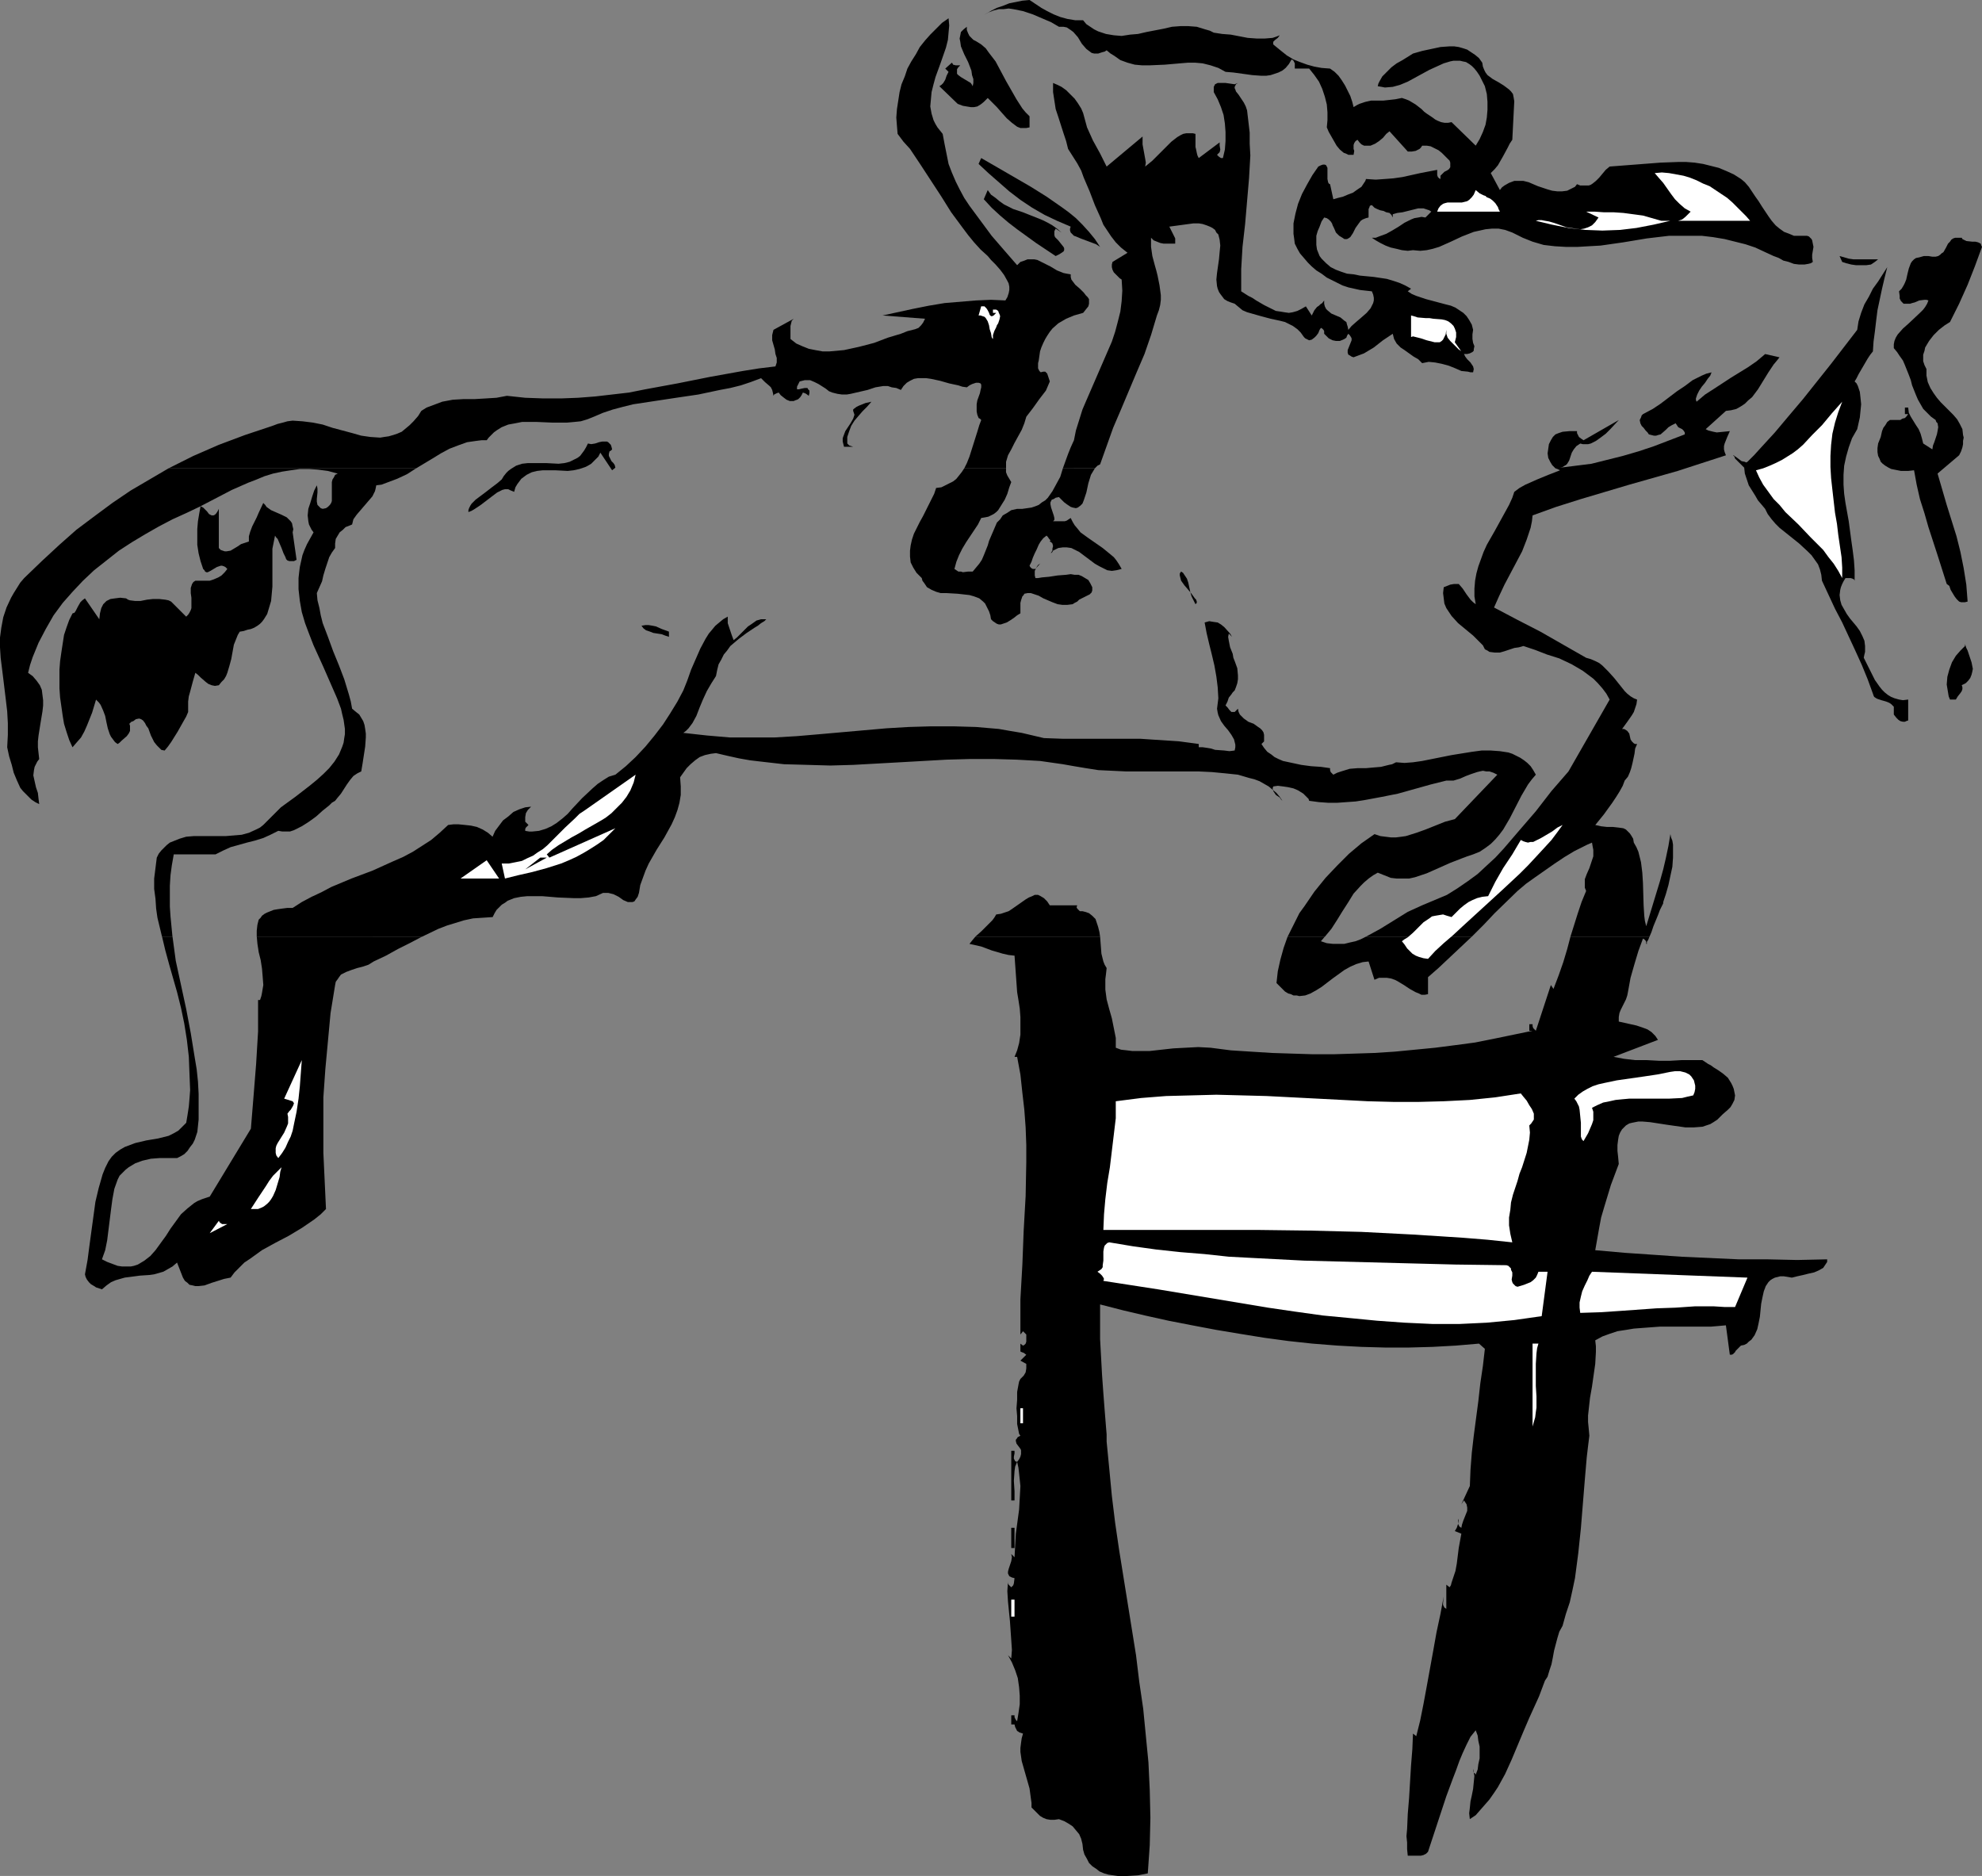 <?xml version="1.0" encoding="UTF-8" standalone="no"?>
<svg
   version="1.0"
   width="129.724mm"
   height="122.766mm"
   id="svg43"
   sodipodi:docname="Equestrian - Jumping 3.wmf"
   xmlns:inkscape="http://www.inkscape.org/namespaces/inkscape"
   xmlns:sodipodi="http://sodipodi.sourceforge.net/DTD/sodipodi-0.dtd"
   xmlns="http://www.w3.org/2000/svg"
   xmlns:svg="http://www.w3.org/2000/svg">
  <rect width="100%" height="100%" fill="#808080" stroke="none"/>
  <sodipodi:namedview
     id="namedview43"
     pagecolor="#ffffff"
     bordercolor="#000000"
     borderopacity="0.25"
     inkscape:showpageshadow="2"
     inkscape:pageopacity="0.0"
     inkscape:pagecheckerboard="0"
     inkscape:deskcolor="#d1d1d1"
     inkscape:document-units="mm" />
  <defs
     id="defs1">
    <pattern
       id="WMFhbasepattern"
       patternUnits="userSpaceOnUse"
       width="6"
       height="6"
       x="0"
       y="0" />
  </defs>
  <path
     style="fill:#000000;fill-opacity:1;fill-rule:evenodd;stroke:none"
     d="m 104.393,231.675 -3.07,1.616 -2.909,1.454 -2.909,1.616 -3.07,1.454 -1.293,0.808 -1.454,0.485 -1.293,0.323 -1.454,0.485 -1.293,0.485 -1.293,0.646 -0.485,0.646 -0.323,0.485 -0.485,0.646 -0.162,0.808 -1.131,6.947 -0.646,6.947 -0.646,6.947 -0.485,6.947 v 6.947 6.785 l 0.323,6.947 0.323,6.947 -1.293,1.292 -1.616,1.292 -3.07,2.1 -3.232,1.939 -3.394,1.777 -3.232,1.777 -2.909,2.1 -1.454,0.969 -1.131,1.131 -1.293,1.292 -0.97,1.292 -1.616,0.323 -3.07,0.969 -1.778,0.646 -1.454,0.162 h -0.808 l -0.646,-0.162 -0.808,-0.162 -0.485,-0.485 -0.646,-0.485 -0.485,-0.808 -1.454,-3.716 -1.131,0.969 -1.131,0.646 -1.131,0.646 -1.131,0.323 -1.131,0.323 -1.131,0.162 -2.424,0.162 -2.424,0.323 -1.293,0.162 -1.131,0.323 -1.131,0.323 -1.131,0.485 -1.131,0.808 -1.131,0.969 -1.454,-0.485 -0.485,-0.323 -0.808,-0.485 -0.485,-0.485 -0.485,-0.646 -0.323,-0.646 -0.162,-0.646 0.646,-3.554 0.485,-3.716 0.97,-7.109 0.485,-3.554 0.808,-3.393 0.97,-3.393 0.646,-1.616 0.808,-1.616 0.808,-1.131 0.97,-0.969 1.131,-0.808 1.131,-0.646 1.293,-0.485 1.293,-0.485 2.747,-0.646 2.909,-0.485 1.293,-0.323 1.293,-0.323 1.293,-0.646 1.131,-0.646 0.97,-0.969 0.97,-0.969 0.323,-1.939 0.323,-2.1 0.162,-1.939 0.162,-2.1 -0.162,-4.039 -0.162,-4.201 -0.485,-4.201 -0.646,-4.039 -0.808,-3.877 -0.97,-3.877 -1.939,-6.785 -0.97,-3.554 -0.808,-3.393 h 2.586 l 0.808,5.978 1.293,5.978 1.293,5.978 1.131,5.978 0.97,5.978 0.485,2.908 0.323,3.07 0.162,3.07 v 3.07 3.231 l -0.323,3.07 -0.646,1.939 -0.485,0.969 -0.646,0.808 -0.646,0.969 -0.808,0.808 -0.808,0.485 -0.97,0.485 h -2.262 -2.101 l -2.101,0.162 -2.101,0.485 -1.778,0.646 -0.808,0.485 -0.808,0.485 -0.808,0.646 -0.646,0.646 -0.808,0.808 -0.485,0.969 -0.808,2.262 -0.485,2.585 -0.323,2.423 -0.323,2.585 -0.323,2.585 -0.323,2.585 -0.485,2.423 -0.808,2.262 1.293,0.646 1.293,0.485 1.293,0.485 1.131,0.162 h 1.131 0.97 l 0.808,-0.162 0.97,-0.323 0.808,-0.485 0.808,-0.485 1.454,-1.131 1.293,-1.454 1.293,-1.777 1.293,-1.777 1.131,-1.777 1.293,-1.777 1.293,-1.777 1.616,-1.454 1.616,-1.292 0.808,-0.485 1.131,-0.485 0.97,-0.323 0.97,-0.323 10.181,-16.802 0.646,-7.916 0.323,-4.039 0.323,-4.039 0.485,-8.078 v -3.877 -3.877 h 0.485 l 0.323,-0.969 0.162,-0.808 0.323,-1.939 -0.162,-2.1 -0.162,-1.939 -0.323,-2.1 -0.485,-1.939 -0.323,-2.1 -0.162,-1.777 z"
     id="path1" />
  <path
     style="fill:#000000;fill-opacity:1;fill-rule:evenodd;stroke:none"
     d="m 408.04,231.675 -0.323,0.808 -0.323,0.485 v 0.485 h -0.162 v -0.485 l -0.162,-0.323 -0.323,-0.323 -0.323,-0.162 -1.131,3.07 -0.97,3.231 -0.97,3.393 -0.323,1.777 -0.323,1.777 -0.162,0.808 -0.323,0.969 -0.808,1.616 -0.485,0.969 -0.323,0.808 -0.162,0.969 v 1.131 l 2.909,0.646 1.454,0.323 1.454,0.485 1.293,0.485 0.97,0.646 0.97,0.969 0.323,0.485 0.323,0.485 -10.989,4.201 2.586,0.485 2.747,0.323 h 2.909 l 2.909,0.162 h 2.909 l 2.747,-0.162 h 5.171 l 1.454,0.969 0.646,0.323 0.646,0.485 1.293,0.808 1.131,0.808 1.131,0.969 0.808,1.292 0.323,0.646 0.323,0.808 0.162,0.808 0.162,0.808 -0.162,1.131 -0.485,0.969 -0.485,0.808 -0.646,0.646 -1.293,1.131 -0.646,0.646 -0.646,0.646 -0.97,0.646 -0.808,0.485 -0.97,0.323 -0.97,0.323 -2.101,0.162 h -2.101 l -2.262,-0.323 -2.262,-0.323 -2.101,-0.323 -2.101,-0.323 -1.939,-0.162 h -0.97 l -0.808,0.162 -0.808,0.162 -0.646,0.162 -0.808,0.485 -0.485,0.485 -0.485,0.485 -0.485,0.808 -0.323,0.808 -0.162,0.969 -0.162,1.292 v 1.454 l 0.162,1.454 0.162,1.777 -1.939,5.17 -1.616,5.331 -0.808,2.747 -0.485,2.585 -0.485,2.747 -0.485,2.747 7.272,0.646 7.11,0.485 6.949,0.485 7.11,0.323 7.11,0.323 h 7.11 l 7.272,0.162 7.434,-0.162 v 0.646 l -0.323,0.485 -0.323,0.485 -0.323,0.485 -1.131,0.646 -1.131,0.485 -1.454,0.323 -1.293,0.323 -1.454,0.323 -1.293,0.323 -0.97,-0.162 -0.97,-0.162 h -0.97 l -0.646,0.162 -0.646,0.162 -0.646,0.323 -0.485,0.323 -0.485,0.485 -0.646,0.969 -0.485,1.292 -0.323,1.454 -0.323,1.616 -0.162,1.616 -0.162,1.616 -0.323,1.616 -0.323,1.454 -0.646,1.454 -0.808,1.131 -0.646,0.485 -0.485,0.485 -0.646,0.323 -0.808,0.162 -0.485,0.485 -0.485,0.485 -0.323,0.323 -0.162,0.323 -0.485,0.485 -0.323,0.162 h -0.485 l -0.97,-7.27 -1.778,0.162 -1.939,0.162 h -4.202 -8.403 l -4.363,0.323 -2.101,0.162 -1.939,0.323 -2.101,0.323 -1.939,0.646 -1.778,0.646 -1.778,0.969 0.162,1.454 v 1.454 l -0.162,2.908 -0.808,5.655 -0.485,2.747 -0.323,2.908 -0.162,1.454 v 1.616 l 0.162,1.616 0.162,1.777 -0.323,2.585 -0.323,2.747 -0.485,5.655 -0.485,5.978 -0.485,5.978 -0.646,6.139 -0.808,6.139 -0.646,3.07 -0.646,2.908 -0.97,2.908 -0.808,2.908 -0.808,1.454 -0.485,1.616 -0.808,3.07 -0.323,1.777 -0.323,1.616 -0.485,1.454 -0.485,1.616 -0.646,0.969 -0.485,1.292 -0.97,2.585 -2.424,5.331 -1.454,3.393 -2.909,6.947 -1.616,3.554 -1.778,3.231 -0.97,1.454 -1.131,1.616 -1.131,1.292 -1.131,1.292 -1.131,1.292 -1.454,0.969 -0.162,-1.454 0.162,-1.292 0.162,-1.616 0.323,-1.454 0.323,-1.616 0.162,-1.616 0.162,-1.616 -0.323,-1.777 v 0.485 l 0.162,0.485 0.323,0.162 0.162,0.323 0.485,-1.292 0.162,-1.292 0.323,-1.454 v -1.454 -1.454 l -0.323,-1.454 -0.162,-1.292 -0.485,-1.292 -1.293,1.616 -0.97,1.939 -0.97,2.1 -0.808,1.939 -0.808,2.262 -0.808,2.1 -1.616,4.362 -4.525,13.732 -0.485,0.485 -0.646,0.323 -0.646,0.162 h -0.646 -0.646 -0.646 -1.293 l -0.162,-1.616 v -1.616 l -0.162,-1.616 0.162,-1.777 0.162,-3.716 0.323,-3.877 0.485,-8.078 0.323,-4.039 0.162,-3.877 0.808,0.646 0.97,-3.877 0.808,-4.039 0.808,-4.362 1.616,-8.886 0.808,-4.524 0.97,-4.524 0.808,-4.362 -0.162,1.616 v 0.485 l 0.162,0.323 0.162,0.323 0.485,0.323 v -5.978 l 0.808,0.646 0.323,-0.485 0.162,-0.646 0.485,-1.454 0.485,-1.454 0.323,-1.777 0.485,-3.877 0.323,-1.777 0.323,-1.777 -1.616,-0.646 0.485,-0.808 0.323,-0.969 0.162,-0.969 v -1.131 0.808 l -0.162,0.485 v 0.808 l 0.162,0.323 0.162,0.323 0.485,0.323 0.162,-0.808 0.323,-0.969 0.323,-0.808 0.323,-0.808 0.323,-0.808 v -0.808 l -0.162,-0.808 -0.323,-0.485 -0.323,-0.485 -0.646,0.969 2.101,-4.524 0.162,-4.039 0.323,-4.201 0.485,-4.201 1.131,-8.563 0.485,-4.362 0.646,-4.362 0.485,-4.201 -1.454,-1.292 -5.656,0.485 -5.818,0.323 -5.818,0.162 h -5.979 l -5.818,-0.162 -5.979,-0.323 -6.141,-0.485 -5.979,-0.646 -5.979,-0.808 -5.979,-0.969 -5.818,-0.969 -5.979,-1.131 -5.818,-1.131 -5.818,-1.292 -5.494,-1.292 -5.656,-1.454 v 4.201 4.362 l 0.485,8.886 0.323,4.524 0.323,4.201 0.323,4.039 0.162,1.939 v 1.777 l 0.646,6.624 0.646,6.785 0.808,6.624 0.97,6.624 2.101,13.086 2.101,13.086 0.808,6.624 0.97,6.624 0.646,6.624 0.646,6.624 0.323,6.785 0.162,6.947 -0.162,6.785 -0.485,6.947 -2.424,0.485 -2.586,0.162 h -2.424 l -1.131,-0.162 -1.131,-0.162 -1.131,-0.323 -1.131,-0.485 -0.808,-0.646 -0.97,-0.646 -0.808,-0.808 -0.485,-0.969 -0.646,-1.131 -0.323,-1.131 -0.162,-1.454 -0.323,-1.292 -0.485,-1.131 -0.808,-0.969 -0.808,-0.969 -0.97,-0.646 -1.131,-0.646 -1.293,-0.485 -1.131,0.162 h -0.97 l -0.97,-0.162 -0.808,-0.323 -0.808,-0.485 -0.646,-0.646 -1.454,-1.454 v -1.131 l -0.162,-1.131 -0.323,-2.423 -0.646,-2.262 -0.646,-2.262 -0.646,-2.262 -0.323,-2.262 v -0.969 l 0.162,-1.292 0.162,-1.131 0.323,-1.131 -0.485,-0.162 -0.485,-0.162 -0.162,-0.162 -0.323,-0.162 -0.162,-0.323 -0.162,-0.323 -0.162,-0.323 -0.162,-0.646 h -0.808 v -2.262 h 0.808 v 0.485 l 0.162,0.323 0.162,0.323 0.323,0.323 0.323,-1.939 0.323,-2.262 v -2.1 l -0.162,-2.1 -0.323,-2.262 -0.646,-1.939 -0.808,-1.939 -0.97,-1.777 0.808,0.808 0.162,-2.1 -0.162,-2.423 -0.323,-4.685 -0.485,-4.847 -0.162,-2.585 0.162,-2.423 v 0.485 l 0.162,0.323 0.323,0.323 0.323,0.323 0.485,-0.485 0.162,-0.485 0.162,-1.292 -0.646,-0.162 -0.323,-0.162 -0.323,-0.162 -0.162,-0.323 -0.162,-0.323 v -0.485 l 0.162,-0.646 0.646,-1.939 0.162,-0.969 -0.162,-0.808 0.808,0.808 0.162,-2.908 0.162,-2.908 0.808,-5.978 0.162,-2.908 0.162,-2.908 -0.323,-3.07 -0.162,-1.454 -0.323,-1.454 -0.485,1.131 -0.162,1.131 -0.162,2.423 0.162,2.585 v 2.262 h -0.808 v -12.278 h 0.808 v 0.646 l -0.162,0.808 v 0.485 l 0.162,0.323 0.162,0.323 0.485,0.162 0.485,-0.646 0.323,-0.646 0.162,-0.646 v -0.485 -0.485 l -0.162,-0.323 -0.485,-0.646 -0.485,-0.646 -0.162,-0.646 v -0.323 l 0.162,-0.162 0.323,-0.485 0.646,-0.323 -0.323,-0.485 -0.162,-0.808 -0.162,-0.808 -0.162,-0.808 v -1.939 l -0.162,-1.939 0.162,-2.1 v -1.939 l 0.323,-1.777 0.162,-0.808 0.323,-0.646 0.808,-0.808 0.485,-0.808 0.162,-0.969 v -1.131 l -1.454,-0.808 1.454,-1.454 -0.646,-0.485 -0.485,-0.162 -0.323,-0.162 v -1.939 l 0.646,0.485 0.323,-0.162 0.323,-0.323 0.162,-0.485 v -0.323 -0.323 -0.485 -0.646 l -0.808,-0.808 -0.646,0.808 v -4.362 -4.362 l 0.485,-8.563 0.162,-4.201 0.162,-4.201 0.485,-8.563 0.162,-8.401 v -4.201 l -0.162,-4.362 -0.323,-4.362 -0.485,-4.201 -0.485,-4.524 -0.808,-4.362 h -0.646 l 0.323,-0.808 0.323,-0.808 0.485,-1.777 0.323,-2.1 v -2.1 -2.262 l -0.162,-2.1 -0.323,-2.1 -0.323,-1.939 -0.646,-9.047 -1.454,-0.162 -1.454,-0.323 -2.747,-0.808 -2.586,-0.969 -1.454,-0.323 -1.454,-0.323 0.646,-0.808 0.808,-0.969 h 30.866 l 0.162,2.1 0.162,2.1 0.485,1.939 0.323,0.808 0.485,0.808 -0.162,1.454 -0.162,1.292 v 1.292 1.292 l 0.323,2.423 0.646,2.423 0.646,2.262 0.485,2.423 0.485,2.423 v 1.131 1.292 l 1.293,0.485 1.454,0.162 1.293,0.162 h 1.454 2.909 l 2.909,-0.323 2.909,-0.323 3.07,-0.162 3.07,-0.162 3.07,0.162 5.01,0.646 5.01,0.323 5.171,0.323 5.01,0.162 5.171,0.162 h 5.01 l 5.171,-0.162 5.01,-0.162 5.01,-0.323 5.01,-0.485 5.01,-0.485 5.01,-0.646 4.848,-0.646 4.848,-0.969 4.686,-0.969 4.686,-0.969 h -0.808 v -1.616 h 0.808 v 0.485 l 0.162,0.485 0.646,0.646 3.717,-11.309 0.646,0.969 1.293,-3.393 1.131,-3.231 0.97,-3.231 0.808,-3.07 z"
     id="path2" />
  <path
     style="fill:#000000;fill-opacity:1;fill-rule:evenodd;stroke:none"
     d="m 364.084,231.675 -2.747,2.585 -2.747,2.585 -2.747,2.585 -2.586,2.262 v 4.201 l -0.808,0.162 h -0.808 l -0.646,-0.323 -0.808,-0.323 -1.454,-0.808 -1.454,-0.969 -1.616,-0.969 -0.646,-0.323 -0.97,-0.323 -0.97,-0.162 h -0.97 -0.97 l -1.131,0.485 -1.454,-4.524 -1.454,0.162 -1.616,0.485 -1.454,0.646 -1.454,0.808 -2.909,2.1 -2.747,2.1 -1.293,0.808 -1.454,0.808 -1.293,0.485 -1.454,0.162 -0.646,-0.162 h -0.808 l -0.646,-0.323 -0.646,-0.162 -0.808,-0.485 -0.646,-0.646 -0.646,-0.646 -0.808,-0.808 0.323,-2.908 0.646,-2.908 0.808,-2.908 0.97,-2.747 h 9.211 l -0.97,1.131 1.454,0.485 1.454,0.162 h 1.454 1.454 l 1.293,-0.323 1.454,-0.323 1.293,-0.485 1.293,-0.646 z"
     id="path3" />
  <path
     style="fill:#000000;fill-opacity:1;fill-rule:evenodd;stroke:none"
     d="m 41.693,115.838 6.141,-3.07 6.302,-2.747 6.464,-2.423 6.787,-2.262 1.293,-0.485 1.293,-0.323 1.131,-0.323 1.293,-0.162 2.424,0.162 2.586,0.323 2.424,0.485 2.424,0.808 4.848,1.292 2.262,0.646 2.262,0.323 2.424,0.162 0.97,-0.162 1.131,-0.162 1.131,-0.323 0.97,-0.323 1.131,-0.485 0.97,-0.808 0.97,-0.808 0.97,-0.969 1.131,-1.292 0.808,-1.292 1.293,-0.808 1.293,-0.485 1.293,-0.485 1.293,-0.485 2.586,-0.485 2.747,-0.162 h 2.747 l 2.747,-0.162 2.586,-0.162 2.586,-0.485 4.525,0.485 4.525,0.162 h 4.363 l 4.202,-0.162 4.202,-0.323 4.202,-0.485 4.202,-0.485 4.04,-0.808 7.918,-1.454 8.08,-1.616 8.08,-1.454 4.04,-0.646 4.04,-0.485 0.323,-0.969 v -1.131 l -0.323,-0.969 -0.162,-1.131 -0.323,-1.131 -0.323,-1.131 v -1.292 l 0.323,-1.292 5.01,-2.746 -0.485,0.485 -0.162,0.646 -0.162,0.646 v 0.646 0.646 0.646 1.292 l 1.454,1.131 1.454,0.646 1.616,0.646 1.616,0.323 1.778,0.323 h 1.778 l 1.778,-0.162 1.778,-0.162 3.717,-0.808 3.717,-0.969 3.394,-1.292 3.232,-0.969 1.616,-0.646 1.939,-0.485 0.808,-0.323 0.646,-0.646 0.485,-0.646 0.485,-0.969 -10.504,-0.808 3.717,-0.808 3.717,-0.808 4.04,-0.808 3.878,-0.646 3.878,-0.323 3.878,-0.323 3.717,-0.162 3.555,0.162 0.485,-0.808 0.323,-0.969 0.162,-0.808 v -0.808 l -0.162,-0.808 -0.323,-0.646 -0.808,-1.454 -0.97,-1.292 -1.131,-1.292 -1.131,-1.131 -0.808,-0.969 -1.778,-1.616 -1.616,-1.777 -1.454,-1.777 -1.454,-1.939 -2.747,-3.716 -2.424,-3.877 -5.171,-7.916 -2.586,-3.877 -1.616,-1.777 -1.454,-1.939 -0.162,-1.939 -0.162,-2.1 0.162,-2.1 0.323,-2.1 0.323,-2.1 0.485,-1.939 0.808,-1.939 0.646,-1.939 0.97,-1.777 1.131,-1.777 0.97,-1.777 1.293,-1.616 1.293,-1.454 1.454,-1.454 1.454,-1.454 1.616,-1.131 0.162,1.777 -0.162,1.777 -0.162,1.777 -0.485,1.939 -1.293,3.716 -1.293,3.554 -0.485,1.777 -0.485,1.939 -0.162,1.777 -0.162,1.777 0.323,1.777 0.485,1.616 0.485,0.969 0.485,0.808 0.646,0.808 0.646,0.808 0.485,2.585 0.485,2.423 0.485,2.423 0.808,2.1 0.97,2.262 0.97,1.939 1.131,2.1 1.293,1.939 2.747,3.716 2.747,3.716 3.07,3.554 3.232,3.716 0.808,-0.808 0.97,-0.323 0.808,-0.323 h 0.808 0.808 l 0.808,0.162 1.616,0.808 1.616,0.808 1.616,0.969 1.616,0.646 0.808,0.162 0.97,0.162 v 0.646 l 0.162,0.646 0.485,0.646 0.485,0.646 1.131,0.969 0.97,0.969 0.485,0.646 0.485,0.485 0.323,0.485 v 0.485 0.646 l -0.162,0.646 -0.646,0.808 -0.646,0.808 -2.262,0.646 -1.939,0.808 -1.939,1.131 -1.454,1.292 -0.646,0.808 -0.646,0.969 -0.485,0.808 -0.485,0.969 -0.485,1.131 -0.323,0.969 -0.162,1.131 -0.162,1.131 -0.162,0.646 v 0.808 0.485 l 0.162,0.323 0.162,0.323 0.323,0.323 0.646,-0.162 h 0.485 l 0.323,0.323 0.162,0.162 0.323,0.969 0.162,0.485 0.162,0.485 -0.485,1.131 -0.485,1.131 -1.616,2.1 -1.616,2.262 -1.616,2.1 -0.485,1.616 -0.646,1.616 -1.778,3.231 -0.808,1.616 -0.808,1.454 -0.485,1.616 v 0.808 0.808 h -10.342 l 0.646,-1.292 0.646,-1.616 0.97,-3.07 0.97,-3.07 0.485,-1.616 0.485,-1.292 -0.323,-0.323 -0.323,-0.162 -0.323,-0.808 -0.162,-0.808 v -0.808 -0.969 l 0.162,-0.969 0.646,-1.777 0.162,-0.808 0.162,-0.646 V 95.158 l -0.162,-0.323 -0.485,-0.162 h -0.323 -0.323 l -0.485,0.162 -0.485,0.162 -0.646,0.323 -0.646,0.485 -1.131,-0.162 -0.97,-0.323 -2.262,-0.485 -1.131,-0.323 -1.131,-0.323 -2.262,-0.485 -1.131,-0.162 h -0.97 -1.131 l -0.97,0.162 -0.97,0.485 -0.808,0.485 -0.808,0.808 -0.646,0.969 -1.131,-0.485 -1.131,-0.162 -0.97,-0.323 h -1.131 l -0.97,0.162 -0.97,0.162 -1.939,0.646 -2.101,0.485 -2.101,0.485 -0.97,0.162 h -1.131 l -1.131,-0.162 -1.293,-0.323 -0.808,-0.323 -0.808,-0.646 -1.778,-1.131 -0.97,-0.485 -1.131,-0.485 h -1.293 l -0.646,0.162 -0.646,0.162 -0.323,0.646 -0.323,0.646 v 0.323 0.323 h 0.162 0.323 l 0.646,-0.162 0.808,-0.162 h 0.323 0.323 l 0.162,0.323 0.323,0.323 v 0.646 l -0.162,0.646 -0.646,-0.485 -0.323,-0.162 -0.485,-0.162 -0.323,0.646 -0.323,0.485 -0.485,0.485 -0.323,0.162 -0.485,0.162 -0.323,0.162 h -0.97 l -0.808,-0.323 -0.646,-0.485 -0.808,-0.646 -0.485,-0.646 -0.485,0.162 -0.323,0.162 -0.323,0.162 -0.162,0.323 -0.162,-0.808 -0.162,-0.646 -0.323,-0.646 -0.323,-0.323 -1.131,-0.969 -0.485,-0.485 -0.485,-0.485 -2.586,0.969 -2.424,0.808 -2.586,0.646 -2.586,0.485 -5.333,1.131 -5.494,0.808 -5.333,0.808 -5.333,0.808 -2.586,0.646 -2.424,0.646 -2.424,0.808 -2.262,0.969 -1.616,0.646 -1.616,0.485 -1.616,0.162 -1.778,0.162 h -3.717 l -3.717,-0.162 h -1.939 -1.778 l -1.616,0.323 -1.778,0.323 -1.616,0.646 -1.293,0.808 -0.646,0.485 -0.646,0.646 -0.646,0.646 -0.485,0.646 h -1.293 l -1.293,0.162 -2.262,0.323 -2.262,0.808 -2.101,0.808 -2.101,1.131 -2.101,1.292 -4.04,2.423 z"
     id="path4" />
  <path
     style="fill:#000000;fill-opacity:1;fill-rule:evenodd;stroke:none"
     d="m 262.923,115.838 0.646,-1.777 0.646,-1.777 0.646,-1.616 0.808,-1.777 0.485,-2.423 0.808,-2.585 0.808,-2.585 0.97,-2.262 2.101,-4.847 2.101,-4.847 2.101,-4.847 0.808,-2.423 0.646,-2.423 0.646,-2.585 0.323,-2.585 0.162,-2.585 -0.162,-2.746 -0.485,-0.323 -0.485,-0.485 -0.97,-0.969 -0.323,-0.646 -0.162,-0.646 v -0.646 l 0.162,-0.646 3.717,-2.262 -1.616,-1.292 -1.293,-1.292 -1.131,-1.454 -0.97,-1.454 -0.97,-1.454 -0.646,-1.616 -1.454,-3.231 -1.293,-3.393 -1.454,-3.393 -0.646,-1.777 -0.97,-1.777 -1.131,-1.777 -1.131,-1.777 -0.485,-1.939 -0.646,-1.939 -1.293,-4.039 -0.646,-1.939 -0.323,-2.1 -0.323,-2.1 v -1.131 -1.131 l 1.131,0.485 0.97,0.485 1.131,0.808 0.97,0.969 1.131,1.131 0.808,1.131 0.808,1.292 0.485,1.131 0.485,1.777 0.485,1.777 1.454,3.231 1.778,3.231 1.616,3.231 8.888,-7.432 v 0.969 0.969 l 0.646,3.554 0.162,0.969 -0.162,0.969 1.778,-1.454 1.616,-1.616 0.808,-0.808 0.808,-0.808 1.454,-1.454 1.454,-1.131 0.808,-0.485 0.646,-0.323 0.808,-0.162 h 0.808 0.808 l 0.646,0.162 v 3.231 l 0.162,0.646 0.162,0.808 0.162,0.646 0.323,0.646 5.171,-3.877 v 0.808 l 0.162,0.969 -0.162,0.646 -0.323,0.323 -0.323,0.323 0.323,0.323 0.162,0.162 0.485,0.323 h 0.485 l 0.485,-2.1 0.162,-2.1 v -2.262 l -0.162,-2.1 -0.323,-2.1 -0.646,-1.939 -0.808,-1.939 -0.97,-1.777 V 22.134 21.487 l 0.162,-0.323 0.162,-0.323 0.323,-0.162 0.323,-0.162 h 0.97 0.97 l 1.131,0.162 1.131,0.162 0.808,-0.323 -0.485,0.323 -0.162,0.323 -0.162,0.323 v 0.323 l 0.162,0.323 0.162,0.485 0.646,0.808 0.646,0.969 0.646,0.969 0.485,0.969 0.162,0.485 0.162,0.485 0.323,2.747 0.323,2.746 v 2.747 l 0.162,2.908 -0.323,5.655 -0.485,5.655 -0.485,5.655 -0.646,5.655 -0.323,5.493 v 2.908 2.585 l 1.778,1.131 0.97,0.485 0.97,0.646 1.939,1.131 1.939,0.969 0.97,0.485 1.131,0.162 0.97,0.162 1.131,0.162 0.97,-0.162 1.131,-0.323 0.97,-0.485 1.131,-0.646 1.454,2.262 0.323,-0.646 0.323,-0.646 0.646,-0.808 0.485,-0.323 0.323,-0.323 0.485,-0.323 0.485,-0.646 v 0.808 l 0.162,0.646 0.323,0.646 0.323,0.323 0.97,0.808 1.131,0.485 1.131,0.485 0.97,0.808 0.485,0.323 0.162,0.646 0.162,0.485 0.162,0.808 0.808,-0.969 1.293,-1.131 1.131,-0.969 1.293,-1.131 0.97,-1.131 0.323,-0.646 0.323,-0.646 0.162,-0.646 V 73.671 l -0.162,-0.808 -0.323,-0.808 -1.454,-0.162 -1.454,-0.162 -1.454,-0.323 -1.454,-0.323 -1.454,-0.485 -2.586,-1.292 -1.293,-0.646 -1.293,-0.969 -1.293,-0.808 -1.131,-0.969 -0.97,-0.969 -1.939,-2.262 -0.646,-1.131 -0.646,-1.292 -0.162,-1.292 -0.162,-1.131 v -1.292 -1.292 l 0.485,-2.423 0.646,-2.423 0.97,-2.423 1.293,-2.423 1.293,-2.262 1.454,-2.1 0.646,-0.323 0.485,-0.162 h 0.485 l 0.323,0.162 0.162,0.323 0.162,0.323 v 0.808 1.939 l 0.162,0.808 0.162,0.323 0.323,0.162 0.808,3.716 1.131,-0.323 1.293,-0.323 1.131,-0.485 1.293,-0.485 1.131,-0.808 0.97,-0.646 0.646,-0.969 0.323,-0.485 0.162,-0.485 2.424,0.162 2.262,-0.162 2.101,-0.162 2.262,-0.323 4.363,-0.969 4.202,-0.808 v 0.485 0.808 l 0.162,0.485 0.323,0.323 0.323,0.162 v -0.808 l 0.485,-0.485 0.485,-0.485 0.646,-0.323 0.485,-0.323 0.323,-0.485 V 41.036 40.551 40.228 l -0.162,-0.485 -0.646,-0.646 -0.646,-0.646 -0.646,-0.646 -0.808,-0.646 -0.97,-0.485 -0.97,-0.485 -0.97,-0.162 h -1.131 l -0.323,0.485 -0.323,0.323 -0.97,0.485 -0.97,0.162 h -0.97 l -4.525,-5.008 -0.808,0.646 -0.808,0.969 -0.97,0.808 -0.97,0.646 -1.131,0.485 h -0.646 -0.485 -0.485 l -0.646,-0.323 -0.485,-0.485 -0.485,-0.646 -0.485,0.323 -0.323,0.485 -0.162,0.485 v 0.969 l 0.162,0.485 -0.162,0.969 h -0.646 -0.646 l -0.646,-0.323 -0.485,-0.162 -0.97,-0.808 -0.808,-0.969 -0.646,-1.131 -1.293,-2.262 -0.485,-1.131 0.162,-1.777 v -1.939 l -0.162,-1.939 -0.485,-1.939 -0.646,-1.939 -0.808,-1.777 -1.131,-1.616 -1.293,-1.616 h -3.555 v -1.292 l -0.323,-0.646 -0.162,-0.162 -0.323,-0.162 -0.646,1.131 -0.808,0.969 -0.808,0.646 -0.97,0.485 -0.97,0.323 -0.97,0.323 -1.131,0.162 h -1.131 l -2.262,-0.162 -4.686,-0.646 -1.939,-0.162 -1.778,-0.969 -1.939,-0.646 -1.939,-0.485 -1.778,-0.162 h -1.939 l -1.939,0.162 -3.717,0.323 -3.717,0.162 h -1.939 l -1.778,-0.162 -1.778,-0.485 -1.778,-0.646 -1.616,-1.131 -0.808,-0.485 -0.97,-0.808 -0.485,0.323 -0.646,0.162 -0.97,0.323 h -0.97 l -0.646,-0.162 -0.646,-0.485 -0.646,-0.485 -1.131,-1.292 -0.97,-1.616 -1.131,-1.292 -0.646,-0.485 -0.97,-0.646 -0.808,-0.162 h -1.131 l -1.939,-1.131 -2.262,-0.969 -2.262,-0.969 -2.424,-0.808 -2.424,-0.485 -1.131,-0.162 -1.293,0.162 h -1.131 l -1.293,0.323 -1.293,0.485 -1.131,0.646 0.808,-0.485 1.131,-0.646 1.293,-0.646 1.454,-0.485 1.616,-0.646 1.616,-0.323 1.616,-0.323 L 254.681,0 l 2.909,1.939 1.454,0.808 1.616,0.808 1.616,0.646 1.778,0.485 1.939,0.323 h 1.939 l 0.808,0.969 0.97,0.646 0.97,0.646 0.97,0.485 0.97,0.323 0.97,0.323 1.939,0.323 1.939,0.162 2.101,-0.323 1.939,-0.162 2.101,-0.485 4.202,-0.808 2.101,-0.485 2.101,-0.162 h 1.939 l 2.101,0.162 2.101,0.646 1.131,0.323 0.97,0.485 2.101,0.323 2.101,0.162 4.202,0.808 2.262,0.162 h 1.939 l 1.939,-0.162 0.97,-0.323 0.808,-0.323 -0.485,0.646 -0.646,0.485 -0.485,0.485 v 0.323 0.323 l 1.778,1.454 1.616,1.292 1.616,0.969 1.616,0.646 1.778,0.646 1.778,0.485 1.778,0.323 2.101,0.162 1.131,0.808 0.97,0.969 0.808,1.131 0.808,1.292 0.646,1.292 0.646,1.292 0.485,1.454 0.323,1.292 0.808,-0.485 0.646,-0.323 1.454,-0.485 1.454,-0.323 h 1.454 1.616 l 1.454,-0.162 1.454,-0.162 1.616,-0.323 0.97,0.323 0.808,0.323 1.616,0.969 1.454,1.131 0.646,0.646 0.646,0.485 1.454,0.969 0.646,0.485 0.646,0.323 0.808,0.323 0.808,0.162 h 0.97 l 0.808,-0.162 5.979,5.816 0.97,-1.616 0.808,-1.777 0.646,-1.777 0.323,-1.777 0.162,-1.939 v -1.939 l -0.162,-1.939 -0.485,-1.939 -0.646,-1.292 -0.646,-1.292 -0.646,-0.969 -0.646,-0.808 -0.646,-0.646 -0.646,-0.485 -0.808,-0.485 -0.808,-0.162 -0.646,-0.162 h -0.808 -0.808 l -0.808,0.162 -1.616,0.485 -1.778,0.808 -1.778,0.808 -3.555,1.939 -1.778,0.969 -1.939,0.808 -1.778,0.485 -1.939,0.162 -0.808,-0.162 -0.97,-0.162 0.162,-0.646 0.323,-0.646 0.646,-1.131 1.131,-1.131 1.131,-1.131 1.293,-0.969 1.454,-0.808 1.293,-0.808 1.293,-0.808 2.262,-0.646 2.262,-0.485 2.262,-0.485 2.262,-0.162 h 1.131 l 1.131,0.162 1.131,0.323 0.97,0.323 0.97,0.646 0.97,0.646 0.97,0.808 0.808,1.131 0.162,0.969 0.323,0.808 0.323,0.646 0.485,0.646 1.293,0.969 1.454,0.808 1.293,0.808 1.293,0.969 0.485,0.485 0.485,0.646 0.162,0.808 0.162,0.969 -0.485,9.532 -0.646,0.969 -0.485,0.969 -1.131,2.1 -0.646,1.131 -0.646,1.131 -0.808,0.969 -0.97,0.969 2.262,4.201 0.485,-0.646 0.646,-0.485 1.131,-0.646 1.293,-0.485 h 1.131 1.131 l 1.293,0.323 2.262,0.969 2.424,0.808 1.131,0.323 1.293,0.162 h 1.131 l 1.293,-0.162 1.293,-0.646 0.646,-0.323 0.485,-0.646 0.808,0.323 h 0.808 0.646 0.646 l 0.485,-0.162 0.485,-0.323 0.808,-0.646 0.808,-0.808 0.808,-0.969 0.808,-0.969 0.97,-0.808 4.202,-0.323 4.202,-0.323 4.202,-0.323 4.363,-0.162 h 1.939 l 2.101,0.162 2.101,0.323 1.939,0.485 1.939,0.485 1.939,0.808 1.778,0.808 1.778,1.131 0.97,0.808 0.97,1.131 1.616,2.423 0.808,1.131 0.808,1.292 1.616,2.423 0.808,1.131 0.97,1.131 0.97,0.808 1.131,0.808 1.293,0.485 1.131,0.485 h 1.616 1.616 l 0.485,0.162 0.323,0.323 0.323,0.323 0.162,0.323 0.162,0.808 0.162,0.808 -0.323,1.939 v 0.808 l 0.162,0.969 -0.485,0.323 -0.646,0.162 -0.97,0.162 h -1.293 l -1.293,-0.162 -1.293,-0.485 -1.293,-0.323 -1.131,-0.646 -1.293,-0.485 -2.101,-0.969 -2.424,-1.131 -2.424,-0.808 -2.586,-0.646 -2.586,-0.646 -2.909,-0.485 -2.747,-0.323 h -2.747 -2.586 -2.747 l -2.747,0.323 -2.747,0.323 -5.818,0.969 -5.656,0.808 -2.909,0.162 -2.747,0.162 h -2.909 l -2.747,-0.162 -2.747,-0.323 -2.747,-0.808 -2.424,-0.969 -1.293,-0.646 -1.293,-0.646 -1.778,-0.646 -1.616,-0.323 h -1.616 l -1.616,0.162 -1.454,0.323 -1.454,0.323 -2.909,1.131 -2.747,1.292 -2.909,1.292 -1.616,0.485 -1.454,0.323 -1.616,0.162 -1.778,-0.162 -1.293,0.162 -1.454,-0.162 -1.293,-0.323 -1.454,-0.323 -1.293,-0.485 -1.293,-0.646 -1.131,-0.646 -0.97,-0.646 h 0.97 l 0.808,-0.323 1.778,-0.646 1.454,-0.808 1.616,-0.969 1.454,-0.969 1.616,-0.808 0.808,-0.323 0.97,-0.162 0.808,-0.162 0.97,0.162 1.454,-1.454 -0.485,-0.323 -0.485,-0.162 -0.97,-0.323 h -1.293 l -1.293,0.323 -2.586,0.646 -1.293,0.162 -1.131,0.323 v 0.808 l -0.323,-0.646 -0.485,-0.485 -0.808,-0.162 -0.646,-0.323 -0.808,-0.162 -0.808,-0.323 -0.646,-0.323 -0.646,-0.646 -0.485,0.162 -0.162,0.485 -0.162,0.323 v 0.323 0.485 1.292 l -0.646,0.162 -0.808,0.323 -0.485,0.323 -0.485,0.646 -0.808,1.131 -0.646,1.292 -0.323,0.485 -0.323,0.485 -0.485,0.323 -0.323,0.162 h -0.646 l -0.485,-0.323 -0.808,-0.485 -0.808,-0.808 -0.485,-1.131 -0.323,-0.646 -0.162,-0.485 -0.323,-0.485 -0.485,-0.485 -0.485,-0.323 -0.646,-0.162 -0.646,0.969 -0.485,1.292 -0.485,1.131 -0.323,1.131 v 1.131 1.131 l 0.162,1.131 0.323,0.808 0.323,0.808 0.485,0.646 1.131,1.131 1.131,0.969 1.293,0.646 1.293,0.485 1.454,0.485 1.616,0.162 1.616,0.323 3.394,0.323 3.232,0.485 1.616,0.485 1.454,0.485 1.454,0.646 1.454,0.808 -0.808,0.646 0.97,0.646 1.131,0.485 2.424,0.808 2.424,0.646 2.424,0.646 1.293,0.323 1.131,0.485 0.97,0.646 0.97,0.646 0.808,0.808 0.646,0.969 0.646,1.131 0.323,1.292 -0.162,1.131 v 1.131 l 0.162,0.969 0.323,0.808 -0.162,0.808 v 0.323 l -0.323,0.323 -0.323,0.162 -0.323,0.162 -0.646,0.162 h -0.808 l 0.323,0.646 0.485,0.646 0.808,0.808 0.323,0.485 0.323,0.485 0.162,0.646 -0.162,0.808 h -0.646 l -0.646,-0.162 -1.616,-0.162 -1.454,-0.646 -1.616,-0.646 -1.778,-0.485 -1.616,-0.323 -1.616,-0.162 -0.808,0.162 -0.808,0.162 -0.97,-0.969 -1.131,-0.646 -2.262,-1.616 -0.97,-0.646 -0.97,-0.969 -0.646,-1.131 -0.323,-1.292 -2.424,1.616 -2.262,1.777 -2.424,1.454 -1.293,0.485 -1.293,0.485 -0.485,-0.162 -0.485,-0.323 -0.323,-0.162 -0.162,-0.485 v -0.323 -0.323 l 0.323,-0.808 0.323,-0.808 0.323,-0.808 v -0.485 l -0.162,-0.323 -0.323,-0.485 -0.323,-0.323 -0.323,0.485 -0.162,0.485 -0.485,0.323 -0.323,0.162 -0.808,0.323 h -0.97 l -0.808,-0.162 -0.97,-0.485 -0.646,-0.646 -0.485,-0.485 v -0.646 l -0.162,-0.323 -0.323,-0.323 -0.323,-0.162 -0.323,0.485 -0.323,0.808 -0.485,0.646 -0.485,0.485 -0.646,0.485 -0.646,0.162 -0.323,-0.162 -0.323,-0.162 -0.323,-0.162 -0.323,-0.323 -0.808,-1.131 -0.808,-0.808 -1.131,-0.808 -0.97,-0.485 -0.97,-0.485 -1.293,-0.323 -2.262,-0.485 -2.424,-0.646 -2.262,-0.646 -1.131,-0.323 -1.131,-0.485 -0.97,-0.808 -0.97,-0.808 -0.97,-0.323 -0.808,-0.323 -0.808,-0.485 -0.485,-0.646 -0.485,-0.646 -0.323,-0.485 -0.323,-0.808 -0.162,-0.646 -0.162,-1.616 0.162,-1.616 0.485,-3.393 0.162,-1.777 0.162,-1.616 -0.162,-1.454 -0.162,-0.646 -0.162,-0.646 -0.485,-0.485 -0.323,-0.646 -0.646,-0.485 -0.646,-0.323 -0.808,-0.323 -0.97,-0.323 -0.97,-0.162 h -1.293 l -5.979,0.808 0.485,0.969 0.485,0.969 0.485,0.969 v 0.646 0.646 h -0.485 -0.808 -1.616 l -0.808,-0.162 -0.808,-0.323 -0.808,-0.323 -0.646,-0.646 v 1.131 1.131 l 0.323,2.262 0.646,2.423 0.323,1.131 0.323,1.292 0.485,2.423 0.323,2.423 v 1.131 l -0.162,1.292 -0.323,1.292 -0.485,1.292 -1.454,4.847 -1.616,4.685 -1.939,4.524 -3.878,9.209 -1.939,4.524 -1.616,4.524 -1.616,4.524 -0.646,0.323 -0.646,0.646 z"
     id="path5" />
  <path
     style="fill:#000000;fill-opacity:1;fill-rule:evenodd;stroke:none"
     d="m 102.939,115.838 -2.262,1.454 -2.424,1.131 -2.586,0.969 -1.293,0.485 -1.293,0.162 -0.162,0.808 -0.162,0.646 -0.323,0.646 -0.323,0.646 -0.97,1.131 -1.939,2.262 -0.97,1.131 -0.808,1.131 -0.162,0.646 -0.162,0.646 -0.808,0.323 -0.808,0.323 -0.646,0.646 -0.808,0.646 -0.485,0.808 -0.485,0.808 -0.162,1.131 v 1.131 l -0.808,1.131 -0.646,1.131 -0.485,1.454 -0.485,1.454 -0.485,1.616 -0.323,1.454 -0.646,1.454 -0.646,1.454 0.162,1.777 0.485,1.939 0.323,1.777 0.485,1.939 1.293,3.393 1.293,3.554 1.454,3.554 1.293,3.393 1.131,3.716 0.485,1.777 0.323,1.777 0.97,0.808 0.808,0.646 0.485,0.808 0.485,0.808 0.323,0.969 0.162,0.969 0.162,1.131 v 0.969 l -0.162,2.262 -0.323,2.1 -0.323,2.1 -0.162,0.969 -0.162,0.969 -0.97,0.485 -0.97,0.646 -0.808,0.969 -0.808,1.131 -1.454,2.262 -0.808,0.969 -0.646,0.808 -0.808,0.485 -0.646,0.646 -0.808,0.646 -0.808,0.646 -1.616,1.454 -1.778,1.292 -1.778,1.131 -0.97,0.485 -0.97,0.485 -0.97,0.323 H 70.781 69.811 l -0.97,-0.162 -1.939,0.969 -1.778,0.808 -2.101,0.646 -1.939,0.485 -4.04,1.131 -1.778,0.808 -1.939,0.969 H 42.986 l -0.485,2.747 -0.323,2.423 -0.162,2.585 v 2.585 2.585 l 0.162,2.423 0.485,5.008 h -2.586 l -1.131,-4.685 -0.323,-2.262 -0.162,-2.423 -0.323,-2.423 v -2.585 l 0.323,-2.585 0.323,-2.585 0.485,-0.969 0.646,-0.808 0.646,-0.646 0.646,-0.646 0.808,-0.646 0.808,-0.323 1.616,-0.646 1.616,-0.485 1.939,-0.162 h 1.939 5.979 l 1.939,-0.162 1.939,-0.162 1.778,-0.485 1.778,-0.808 0.97,-0.485 0.808,-0.646 0.646,-0.646 0.808,-0.808 1.454,-1.454 1.454,-1.454 3.555,-2.585 3.555,-2.747 1.778,-1.454 1.616,-1.454 1.454,-1.454 1.293,-1.616 1.131,-1.777 0.808,-1.939 0.323,-0.969 0.162,-1.131 0.162,-0.969 v -1.292 l -0.162,-1.131 -0.162,-1.131 -0.323,-1.292 -0.323,-1.454 -0.97,-2.585 -1.131,-2.585 -2.262,-5.17 -2.424,-5.331 -1.131,-2.908 -0.97,-2.585 -0.808,-2.747 -0.485,-2.747 -0.323,-2.908 v -2.747 l 0.162,-1.454 0.162,-1.292 0.323,-1.454 0.323,-1.454 0.485,-1.292 0.646,-1.454 0.808,-1.454 0.808,-1.454 -0.485,-0.646 -0.323,-0.646 -0.323,-0.646 -0.162,-0.808 -0.162,-1.454 0.162,-1.616 0.485,-1.454 0.485,-1.616 0.485,-1.454 0.646,-1.292 0.162,0.808 v 0.969 l -0.162,1.616 v 0.646 l 0.162,0.808 0.485,0.485 0.323,0.323 0.485,0.162 0.808,-0.162 0.485,-0.323 0.485,-0.485 0.323,-0.485 0.162,-0.485 v -0.646 -1.292 -1.454 -1.292 l 0.162,-0.646 0.323,-0.485 0.323,-0.646 0.646,-0.323 -2.424,-0.646 -2.424,-0.323 -2.262,-0.162 h -2.262 l -2.262,0.323 -2.101,0.323 -2.262,0.485 -2.101,0.646 -1.939,0.808 -2.101,0.808 -4.04,1.777 -7.757,4.039 0.646,0.323 0.485,0.485 0.485,0.485 0.485,0.646 0.646,0.323 h 0.323 0.162 l 0.323,-0.162 0.323,-0.323 0.323,-0.485 0.323,-0.646 v 9.694 l 0.485,0.485 0.485,0.162 0.485,0.162 h 0.485 l 0.97,-0.162 0.808,-0.485 0.808,-0.485 0.97,-0.646 0.97,-0.323 0.97,-0.323 v -1.292 l 0.323,-1.131 0.485,-1.292 1.131,-2.262 0.485,-1.131 1.131,-2.423 0.485,0.485 0.323,0.485 1.131,0.808 2.586,1.131 1.293,0.646 0.485,0.485 0.485,0.485 0.323,0.485 0.162,0.808 0.162,0.646 -0.162,0.808 0.97,6.785 -0.646,0.323 h -0.646 -0.485 l -0.485,-0.162 -0.323,-0.323 -0.162,-0.485 -0.485,-0.969 -0.485,-1.292 -0.485,-1.131 -0.485,-1.131 -0.323,-0.323 -0.323,-0.485 -0.323,1.616 -0.323,1.616 v 1.777 5.655 1.939 l -0.162,1.777 -0.162,1.777 -0.485,1.616 -0.485,1.616 -0.808,1.292 -0.485,0.646 -0.485,0.485 -0.646,0.485 -0.808,0.485 -0.808,0.323 -0.808,0.162 -0.97,0.323 -0.97,0.162 -0.485,0.808 -0.323,0.808 -0.646,1.616 -0.646,3.554 -0.485,1.777 -0.485,1.616 -0.323,0.808 -0.485,0.808 -0.646,0.646 -0.646,0.808 -0.97,0.162 -0.808,-0.162 -0.808,-0.323 -0.646,-0.485 -1.293,-1.131 -0.646,-0.646 -0.646,-0.485 -0.646,2.262 -0.646,2.423 -0.323,1.131 -0.162,1.292 v 1.292 1.292 l -0.485,1.131 -0.646,1.131 -1.454,2.585 -1.616,2.585 -0.808,1.131 -0.808,0.969 -0.808,-0.162 -0.646,-0.646 -0.485,-0.485 -0.646,-0.808 -0.808,-1.616 -0.646,-1.777 -0.485,-0.646 -0.323,-0.646 -0.485,-0.646 -0.485,-0.323 -0.485,-0.162 -0.808,0.162 -0.646,0.485 -0.485,0.162 -0.485,0.485 0.162,0.485 v 0.485 0.808 l -0.323,0.646 -0.485,0.646 -1.293,1.131 -0.485,0.485 -0.485,0.323 -0.646,-0.485 -0.97,-1.292 -0.323,-0.646 -0.485,-1.454 -0.323,-1.454 -0.323,-1.616 -0.485,-1.292 -0.646,-1.454 -0.485,-0.646 -0.646,-0.646 -0.97,3.231 -1.293,3.231 -0.646,1.454 -0.808,1.454 -1.131,1.292 -0.97,1.131 -0.808,-1.777 -0.646,-1.939 -0.646,-2.1 -0.323,-1.939 -0.323,-2.262 -0.323,-2.262 -0.162,-2.262 v -4.685 l 0.162,-2.1 0.323,-2.262 0.323,-2.1 0.323,-2.1 0.646,-1.939 0.646,-1.777 0.808,-1.616 0.485,-0.162 0.323,-0.485 0.485,-0.969 0.646,-1.131 0.485,-0.485 0.646,-0.485 3.555,5.17 0.162,-1.454 0.323,-1.292 0.485,-0.969 0.808,-0.808 0.97,-0.485 1.131,-0.162 1.293,-0.162 1.454,0.162 0.485,0.323 0.485,0.162 1.293,0.162 h 1.293 l 1.616,-0.323 1.454,-0.162 h 1.616 l 1.454,0.162 0.808,0.162 0.646,0.323 3.717,3.716 0.485,-0.485 0.323,-0.485 0.323,-0.646 0.162,-0.485 v -1.292 -1.292 l -0.162,-1.131 v -1.292 l 0.162,-0.485 0.162,-0.485 0.323,-0.485 0.485,-0.323 h 1.131 1.131 1.293 l 0.97,-0.323 1.131,-0.485 0.808,-0.485 0.808,-0.808 0.646,-0.808 -0.485,-0.485 -0.323,-0.162 -0.485,-0.162 h -0.323 l -0.97,0.323 -0.808,0.485 -0.808,0.485 -0.646,0.323 h -0.323 l -0.323,-0.162 -0.162,-0.323 -0.323,-0.323 -0.646,-1.939 -0.485,-1.939 -0.323,-2.1 v -1.939 -1.939 l 0.162,-1.939 0.323,-1.939 0.323,-1.777 -3.394,1.616 -3.555,1.616 -3.394,1.777 -3.394,1.939 -3.232,1.939 -3.232,2.1 -3.07,2.423 -3.07,2.423 -2.747,2.585 -2.586,2.747 -2.424,2.747 -2.262,3.07 -1.939,3.393 -1.778,3.393 -1.454,3.554 -0.646,1.939 -0.485,1.939 1.131,0.808 0.97,1.131 0.808,1.131 0.485,1.131 0.162,1.292 0.162,1.292 v 1.292 l -0.162,1.454 -0.485,2.908 -0.485,3.07 -0.162,1.454 v 1.454 l 0.162,1.454 0.162,1.454 -0.485,0.646 -0.323,0.646 -0.323,0.646 -0.162,0.808 -0.162,1.292 0.323,1.454 0.323,1.454 0.485,1.454 0.162,1.454 0.162,1.292 -0.97,-0.485 -0.97,-0.646 -0.646,-0.646 -0.808,-0.808 -0.646,-0.646 -0.646,-0.808 -0.808,-1.777 -0.808,-1.939 -0.485,-1.939 -0.646,-2.1 -0.485,-2.262 0.162,-3.07 v -2.908 L 1.778,175.938 1.454,173.191 0.808,167.86 0.162,162.69 0,160.105 v -2.423 l 0.323,-2.423 0.485,-2.585 0.808,-2.423 1.131,-2.423 0.646,-1.131 0.808,-1.292 0.808,-1.292 0.97,-1.131 4.363,-4.201 4.363,-4.039 4.202,-3.716 4.525,-3.393 4.363,-3.231 4.525,-3.07 4.686,-2.747 4.686,-2.746 z"
     id="path6" />
  <path
     style="fill:#000000;fill-opacity:1;fill-rule:evenodd;stroke:none"
     d="m 270.841,115.838 -0.485,0.808 -0.485,0.808 -0.646,2.1 -0.485,2.262 -0.323,0.969 -0.323,0.969 -0.323,0.808 -0.485,0.485 -0.646,0.485 -0.485,0.162 -0.808,-0.162 -0.485,-0.162 -0.485,-0.323 -0.485,-0.323 -0.646,-0.485 -0.646,-0.646 -0.646,-0.646 -0.808,0.162 -0.485,0.323 -0.485,0.162 -0.162,0.323 -0.162,0.323 v 0.485 l 0.162,0.808 0.323,0.969 0.323,0.969 0.162,0.646 v 0.485 l -0.323,0.323 h 1.131 0.646 0.485 0.646 l 0.485,-0.162 0.485,-0.323 0.485,-0.323 0.485,0.969 0.485,0.808 0.808,0.969 0.646,0.808 1.778,1.292 3.717,2.585 1.778,1.454 0.97,0.808 0.646,0.808 0.646,0.969 0.646,1.131 -1.293,0.323 -1.131,0.162 -1.131,-0.162 -0.97,-0.485 -0.97,-0.485 -1.131,-0.646 -1.939,-1.454 -1.939,-1.454 -0.97,-0.485 -0.97,-0.485 -1.131,-0.162 h -0.97 l -1.131,0.162 -0.646,0.323 -0.646,0.323 -0.162,0.323 -0.323,0.323 v 0.162 -0.162 -0.162 l 0.323,-0.485 v -0.485 l 0.162,-0.646 -0.162,-0.646 -0.323,-0.323 -0.323,-0.162 0.162,-0.323 -0.323,-0.323 -0.323,-0.485 -0.323,-0.323 -0.808,0.646 -0.646,0.808 -0.485,0.808 -0.485,1.131 -0.485,0.969 -0.485,1.131 -0.323,0.969 -0.485,0.969 0.162,0.323 0.323,0.323 0.323,0.162 h 0.646 l 1.293,-1.454 -0.162,0.162 -0.485,0.323 -0.323,0.485 -0.162,0.323 -0.323,0.646 v 0.485 0.646 l 0.162,0.646 h 0.646 l 0.97,-0.162 1.778,-0.162 2.101,-0.323 2.101,-0.162 1.131,-0.162 0.97,0.162 h 0.97 l 0.808,0.323 0.808,0.485 0.808,0.485 0.485,0.808 0.485,0.969 v 0.323 0.485 l -0.162,0.485 -0.485,0.485 -0.646,0.323 -1.293,0.646 -0.646,0.323 -0.485,0.485 -0.646,0.323 -0.485,0.323 -1.293,0.162 h -1.293 l -1.131,-0.162 -1.293,-0.485 -1.131,-0.485 -1.131,-0.485 -1.131,-0.646 -0.97,-0.323 -0.97,-0.323 h -0.808 l -0.808,0.162 -0.162,0.323 -0.323,0.323 -0.162,0.485 -0.162,0.485 -0.162,0.646 v 0.646 1.939 l -0.808,0.485 -0.808,0.646 -0.97,0.646 -0.808,0.485 -0.97,0.323 -0.485,0.162 h -0.485 l -0.485,-0.162 -0.485,-0.323 -0.485,-0.323 -0.485,-0.485 -0.162,-0.969 -0.323,-0.969 -0.323,-0.646 -0.323,-0.646 -0.323,-0.646 -0.485,-0.485 -0.97,-0.808 -1.293,-0.485 -1.131,-0.323 -1.454,-0.162 -1.454,-0.162 -2.747,-0.162 h -1.454 l -1.131,-0.323 -1.131,-0.485 -1.131,-0.646 -0.323,-0.485 -0.323,-0.485 -0.485,-0.646 -0.162,-0.646 -0.646,-0.646 -0.646,-0.646 -0.808,-1.292 -0.646,-1.292 -0.162,-1.454 v -1.454 l 0.162,-1.292 0.323,-1.454 0.485,-1.454 1.454,-2.908 0.808,-1.454 0.646,-1.292 1.454,-2.908 0.646,-1.292 0.485,-1.454 1.293,-0.162 0.97,-0.485 0.97,-0.485 0.97,-0.485 0.808,-0.646 0.646,-0.808 0.646,-0.808 0.646,-0.969 h 10.342 v 0.969 l 0.323,0.808 0.485,0.808 0.485,0.808 -0.485,1.292 -0.485,1.616 -0.646,1.454 -0.808,1.292 -0.808,1.292 -0.485,0.485 -0.646,0.485 -0.646,0.323 -0.646,0.323 -0.808,0.162 -0.97,0.162 -0.808,1.616 -0.97,1.454 -1.939,2.908 -0.97,1.616 -0.808,1.616 -0.646,1.616 -0.485,1.777 0.485,0.323 0.485,0.323 h 0.646 l 0.485,0.162 1.293,-0.162 h 1.131 l 0.808,-0.969 0.808,-0.969 0.646,-0.969 0.485,-1.131 0.97,-2.423 0.323,-1.131 0.485,-1.131 0.97,-2.262 0.485,-1.131 0.808,-0.808 0.646,-0.969 1.131,-0.646 0.97,-0.646 1.454,-0.323 h 1.293 l 1.131,-0.162 1.131,-0.162 0.97,-0.323 0.808,-0.323 0.808,-0.646 0.808,-0.485 0.646,-0.646 1.131,-1.616 0.97,-1.777 0.97,-1.777 0.646,-2.1 z"
     id="path7" />
  <path
     style="fill:#000000;fill-opacity:1;fill-rule:evenodd;stroke:none"
     d="m 63.509,231.675 v -1.454 l 0.162,-1.454 0.162,-0.646 0.162,-0.646 0.485,-0.485 0.323,-0.485 0.646,-0.485 0.646,-0.323 0.808,-0.323 0.808,-0.323 0.97,-0.162 1.131,-0.162 1.293,-0.162 h 1.293 l 2.262,-1.454 2.424,-1.292 2.424,-1.131 2.424,-1.292 5.01,-2.1 5.171,-1.939 5.01,-2.262 2.586,-1.131 2.424,-1.292 2.262,-1.454 2.262,-1.454 2.101,-1.777 2.101,-1.939 1.293,-0.162 h 1.293 l 1.616,0.162 1.454,0.162 1.454,0.323 1.454,0.646 1.293,0.808 1.131,0.969 0.646,-1.454 0.97,-1.292 0.97,-1.292 1.293,-0.969 1.293,-1.131 1.454,-0.646 1.454,-0.485 1.454,-0.162 -0.808,0.808 -0.485,0.808 -0.162,0.969 v 1.131 l 0.808,0.808 -0.323,0.323 -0.323,0.323 -0.162,0.323 v 0.485 l 0.97,0.162 h 0.808 l 1.616,-0.162 1.616,-0.485 1.454,-0.646 1.293,-0.808 1.454,-1.131 1.293,-1.131 1.131,-1.292 2.424,-2.585 2.586,-2.423 1.293,-1.131 1.454,-0.969 1.293,-0.808 1.616,-0.485 2.586,-2.1 2.424,-2.262 2.424,-2.585 2.262,-2.747 2.101,-2.747 1.778,-2.747 1.778,-2.908 1.454,-2.747 0.97,-2.423 0.97,-2.747 1.131,-2.585 1.131,-2.585 1.293,-2.423 0.808,-1.292 0.808,-0.969 0.808,-0.969 0.97,-0.808 0.97,-0.808 1.131,-0.646 v 0.808 0.808 l 0.485,1.454 0.485,1.454 0.485,1.292 0.808,-0.646 0.808,-0.808 1.939,-1.939 0.97,-0.646 1.131,-0.808 1.131,-0.323 h 0.646 0.646 l -0.485,0.485 -0.808,0.485 -0.808,0.646 -0.808,0.485 -1.939,1.292 -1.939,1.454 -2.101,1.777 -0.808,1.131 -0.808,0.969 -0.646,1.292 -0.646,1.131 -0.323,1.292 -0.323,1.616 -1.131,1.777 -1.131,1.939 -0.97,2.1 -0.808,1.939 -0.808,2.1 -0.97,1.777 -0.485,0.646 -0.485,0.646 -0.646,0.646 -0.646,0.485 2.909,0.323 2.909,0.323 5.656,0.485 h 5.494 5.656 l 5.494,-0.323 5.656,-0.485 10.989,-0.969 5.494,-0.485 5.494,-0.323 5.494,-0.162 h 5.656 l 5.494,0.162 5.656,0.485 2.747,0.485 2.909,0.485 2.747,0.646 2.747,0.646 4.525,0.162 h 14.382 4.848 l 4.848,0.323 4.848,0.323 4.848,0.646 v 0.808 h 0.97 l 1.131,0.162 0.97,0.162 0.97,0.323 2.262,0.162 1.293,0.162 1.293,-0.162 0.162,-0.808 v -0.646 l -0.162,-0.646 -0.162,-0.646 -0.646,-1.131 -0.808,-1.131 -0.97,-1.131 -0.808,-1.131 -0.646,-1.454 -0.162,-0.646 -0.162,-0.969 0.162,-1.292 0.162,-1.292 -0.162,-2.747 -0.323,-2.585 -0.485,-2.747 -0.646,-2.747 -0.646,-2.585 -0.646,-2.747 -0.485,-2.585 1.131,-0.323 0.97,0.162 1.131,0.162 0.808,0.485 0.808,0.646 1.454,1.616 0.485,0.808 -0.808,-0.808 -0.162,0.808 0.162,0.969 0.323,1.616 0.646,1.616 0.162,0.969 0.323,0.808 0.646,1.777 0.162,1.777 v 0.969 l -0.162,0.969 -0.323,0.969 -0.323,0.808 -0.485,0.485 -0.323,0.485 -0.646,0.808 -0.323,0.969 -0.485,0.969 0.485,0.485 0.485,0.646 0.485,0.485 h 0.323 0.485 l 0.808,-0.808 0.162,0.808 0.323,0.646 0.485,0.485 0.485,0.485 1.131,0.808 1.293,0.485 1.131,0.808 0.485,0.323 0.485,0.485 0.323,0.485 0.162,0.646 v 0.808 0.808 l -0.646,0.646 0.646,0.969 0.808,0.969 0.97,0.646 0.808,0.646 0.97,0.485 1.131,0.485 2.262,0.485 2.262,0.485 2.424,0.323 2.424,0.162 2.262,0.323 v 0.485 l 0.162,0.485 0.646,0.646 0.97,-0.485 0.97,-0.323 2.101,-0.646 1.939,-0.162 h 2.101 l 1.778,-0.162 1.939,-0.162 1.939,-0.485 0.808,-0.162 0.97,-0.485 2.101,0.162 2.101,-0.162 2.262,-0.323 2.424,-0.485 4.848,-0.969 5.01,-0.808 2.424,-0.323 h 2.262 l 2.262,0.162 2.101,0.323 0.97,0.323 0.97,0.485 0.97,0.485 0.97,0.646 0.808,0.646 0.808,0.808 0.646,0.969 0.646,1.131 -0.97,1.131 -0.97,1.292 -1.616,2.747 -2.909,5.655 -1.616,2.747 -0.97,1.292 -0.97,1.131 -1.131,1.131 -1.293,0.969 -1.454,0.969 -1.616,0.646 -1.454,0.485 -1.293,0.485 -2.909,1.131 -5.818,2.585 -1.454,0.485 -1.454,0.485 -1.454,0.323 h -1.454 -1.616 l -1.454,-0.162 -1.616,-0.646 -1.616,-0.646 -1.131,0.646 -1.131,0.808 -1.131,0.969 -0.808,0.808 -1.778,1.939 -1.293,2.1 -1.454,2.262 -1.293,2.1 -1.454,2.262 -1.616,1.939 h -9.211 l 0.97,-1.939 0.97,-1.939 0.97,-1.939 1.293,-1.777 2.424,-3.554 2.747,-3.393 2.909,-3.07 2.909,-2.908 3.07,-2.585 3.232,-2.262 1.454,0.485 1.293,0.162 1.293,0.162 h 1.293 l 1.293,-0.162 1.131,-0.162 2.586,-0.808 2.262,-0.808 2.424,-0.969 2.424,-0.969 2.424,-0.646 10.504,-10.986 -0.97,-0.485 -0.97,-0.323 h -0.808 l -0.808,-0.162 -0.808,0.162 -0.646,0.162 -1.454,0.485 -1.293,0.485 -1.454,0.646 -1.616,0.485 h -0.97 -0.808 l -3.878,0.969 -4.04,1.131 -4.04,1.131 -4.04,0.808 -4.363,0.808 -2.101,0.323 -2.262,0.162 -2.262,0.162 h -2.262 l -2.262,-0.162 -2.424,-0.323 -0.162,-0.485 -0.485,-0.485 -0.808,-0.808 -1.293,-0.808 -1.131,-0.485 -1.454,-0.323 -1.131,-0.162 -1.293,-0.162 -1.131,0.162 -0.162,0.485 0.162,0.646 0.323,0.485 0.323,0.485 0.97,0.646 0.323,0.485 0.323,0.323 -0.646,-0.969 -0.808,-0.969 -0.97,-0.808 -0.97,-0.808 -1.131,-0.646 -1.131,-0.646 -1.293,-0.485 -1.293,-0.323 -2.747,-0.808 -3.07,-0.323 -3.394,-0.323 -3.394,-0.162 h -3.555 -3.555 -3.555 -7.272 l -3.394,-0.162 -3.394,-0.162 -3.07,-0.485 -2.909,-0.485 -2.747,-0.485 -5.656,-0.808 -5.818,-0.323 -5.656,-0.162 h -5.818 l -5.818,0.162 -11.474,0.646 -11.635,0.646 -5.656,0.162 -5.656,-0.162 -5.818,-0.162 -5.656,-0.646 -2.747,-0.323 -2.747,-0.485 -2.909,-0.646 -2.747,-0.646 -1.293,0.162 -1.454,0.323 -1.293,0.485 -1.131,0.808 -1.131,0.969 -0.97,0.969 -0.808,1.131 -0.808,1.131 0.162,2.262 v 2.1 l -0.323,1.939 -0.485,1.777 -0.646,1.777 -0.808,1.777 -1.778,3.231 -1.939,3.07 -1.939,3.393 -0.808,1.777 -0.646,1.777 -0.646,1.777 -0.323,1.939 -0.323,0.969 -0.485,0.646 -0.323,0.485 -0.485,0.162 h -0.646 -0.485 l -1.131,-0.485 -1.131,-0.808 -1.293,-0.646 -0.646,-0.162 -0.646,-0.162 h -0.646 -0.646 l -1.778,0.808 -1.778,0.323 -1.939,0.162 h -1.778 l -3.878,-0.162 -3.878,-0.323 h -1.939 -1.778 l -1.616,0.162 -1.616,0.323 -1.616,0.646 -0.646,0.485 -0.808,0.485 -0.646,0.646 -0.646,0.646 -0.485,0.808 -0.485,0.969 -2.424,0.162 -2.424,0.162 -2.262,0.485 -2.101,0.646 -2.101,0.646 -2.101,0.808 -4.04,1.939 z"
     id="path8" />
  <path
     style="fill:#000000;fill-opacity:1;fill-rule:evenodd;stroke:none"
     d="m 241.269,231.675 1.454,-1.292 1.293,-1.292 1.454,-1.454 0.485,-0.646 0.485,-0.808 1.131,-0.162 0.97,-0.323 0.97,-0.323 0.97,-0.646 1.616,-1.131 1.616,-1.131 0.808,-0.485 0.808,-0.323 0.646,-0.323 h 0.808 l 0.646,0.323 0.808,0.485 0.808,0.808 0.646,0.969 h 6.787 l -0.162,0.485 0.162,0.323 0.646,0.646 h 0.646 l 0.646,0.162 0.97,0.323 0.808,0.646 0.808,0.808 0.323,0.969 0.323,0.969 0.323,1.292 0.162,1.131 z"
     id="path9" />
  <path
     style="fill:#000000;fill-opacity:1;fill-rule:evenodd;stroke:none"
     d="m 337.905,231.675 1.778,-0.969 1.778,-0.969 3.394,-2.1 3.394,-2.1 1.778,-0.808 1.778,-0.808 3.07,-1.292 3.07,-1.292 2.586,-1.616 2.586,-1.777 2.424,-1.777 2.262,-2.1 2.101,-1.939 2.101,-2.262 3.878,-4.524 4.04,-4.685 3.878,-5.008 4.202,-4.847 10.181,-17.771 -0.808,-1.454 -0.97,-1.292 -1.131,-1.292 -1.131,-1.131 -1.293,-0.969 -1.293,-0.969 -2.747,-1.616 -3.07,-1.454 -3.07,-0.969 -2.909,-1.131 -2.909,-0.969 -1.131,0.323 -1.131,0.162 -2.424,0.808 -1.131,0.323 h -1.293 l -1.293,-0.162 -0.485,-0.323 -0.646,-0.323 -0.485,-0.969 -0.808,-0.808 -1.616,-1.616 -3.717,-3.07 -1.616,-1.777 -0.646,-0.969 -0.646,-0.969 -0.485,-1.131 -0.162,-1.292 -0.162,-1.292 0.162,-1.454 0.808,-0.323 0.808,-0.323 0.97,-0.162 h 1.131 l 0.97,1.131 0.97,1.454 0.97,1.292 0.646,0.646 0.646,0.485 -0.323,-1.939 v -1.939 l 0.162,-1.939 0.323,-1.777 0.485,-1.777 0.646,-1.777 0.646,-1.777 0.808,-1.777 1.939,-3.393 1.778,-3.231 1.778,-3.231 0.808,-1.777 0.485,-1.454 1.293,-0.969 1.454,-0.808 2.909,-1.292 2.747,-1.131 2.909,-1.131 -0.646,-0.323 -0.485,-0.162 -0.808,-0.808 -0.485,-0.808 -0.485,-0.969 -0.162,-1.131 0.162,-1.131 0.162,-1.131 0.485,-0.969 0.485,-0.808 0.646,-0.646 0.808,-0.323 0.97,-0.323 1.778,-0.162 h 1.778 v 0.485 l 0.162,0.323 0.323,0.646 0.646,0.485 0.485,0.323 8.726,-5.008 -2.101,2.262 -1.131,1.131 -1.293,0.969 -1.131,0.808 -1.293,0.646 -0.646,0.162 h -0.646 -0.646 l -0.646,-0.162 -0.485,0.323 -0.485,0.323 -0.646,0.808 -0.485,0.808 -0.323,0.969 -0.323,0.969 -0.485,0.808 -0.323,0.323 -0.323,0.162 -0.485,0.323 -0.646,0.162 3.878,-0.485 3.878,-0.485 3.878,-0.969 3.878,-0.969 3.878,-1.131 3.878,-1.292 7.595,-2.908 v -0.485 l -0.323,-0.485 -0.323,-0.323 -0.323,-0.162 -0.646,-0.323 -0.323,-0.485 -0.323,-0.485 -0.97,0.485 -0.808,0.485 -0.646,0.646 -1.293,1.131 -0.646,0.162 -0.485,0.162 h -0.485 l -0.646,-0.162 -0.646,-0.162 -0.323,-0.485 -0.485,-0.485 -0.485,-0.646 -0.485,-0.485 -0.323,-0.646 -0.162,-0.808 0.323,-0.646 0.162,-0.485 0.323,-0.323 2.424,-1.292 1.939,-1.292 4.04,-3.07 1.939,-1.292 1.939,-1.454 2.262,-1.131 1.131,-0.485 1.293,-0.323 -0.323,0.808 -0.646,0.808 -0.646,0.969 -0.808,0.969 -0.646,0.969 -0.485,0.969 -0.323,0.969 v 0.323 l 0.162,0.485 2.101,-1.777 2.262,-1.454 4.202,-2.747 4.202,-2.585 2.101,-1.454 2.101,-1.777 3.555,0.808 -0.646,0.808 -0.808,0.969 -1.293,1.939 -1.293,2.1 -1.293,2.1 -1.454,1.939 -0.97,0.808 -0.808,0.808 -0.97,0.646 -1.131,0.646 -1.293,0.323 -1.293,0.162 -5.01,4.524 0.646,0.323 0.646,0.162 0.646,0.162 0.808,0.162 1.616,-0.162 1.616,-0.162 -0.646,1.454 -0.646,1.616 -0.162,0.646 v 0.808 l 0.162,0.646 0.323,0.808 -5.979,1.939 -5.979,1.939 -11.958,3.393 -11.958,3.554 -6.141,1.939 -5.818,2.1 -0.162,1.454 -0.323,1.616 -0.485,1.454 -0.485,1.454 -1.131,2.908 -1.454,2.747 -2.909,5.493 -1.293,2.747 -1.293,2.908 5.818,3.07 5.656,2.908 5.656,3.231 5.656,3.231 1.131,0.323 1.131,0.485 0.97,0.485 0.808,0.646 1.454,1.454 1.454,1.616 1.293,1.616 1.293,1.616 0.646,0.646 0.808,0.646 0.808,0.485 0.808,0.323 -0.162,1.131 -0.323,0.969 -0.323,0.969 -0.485,0.808 -1.131,1.616 -1.293,1.777 h 0.485 l 0.323,0.162 0.485,0.323 0.485,0.646 0.323,1.454 0.323,0.485 0.485,0.485 0.323,0.162 h 0.485 l -0.485,1.131 -0.162,1.292 -0.485,2.262 -0.323,1.292 -0.323,0.969 -0.485,1.131 -0.808,0.969 -0.485,1.292 -0.808,1.454 -0.808,1.292 -0.97,1.454 -2.101,2.908 -2.101,2.585 1.454,0.323 1.454,0.162 h 1.454 l 1.454,0.162 1.131,0.162 0.646,0.323 0.485,0.485 0.485,0.485 0.323,0.485 0.485,0.808 0.162,0.969 0.646,1.131 0.485,1.131 0.323,1.292 0.323,1.292 0.323,2.585 0.162,2.585 0.162,5.493 0.162,2.585 0.162,1.292 0.323,1.292 3.394,-11.148 0.808,-2.908 0.646,-2.747 0.646,-3.07 0.485,-2.908 0.162,0.808 0.323,0.808 0.162,0.969 v 1.131 2.1 l -0.162,2.262 -0.485,2.262 -0.485,2.262 -0.646,2.262 -0.646,1.939 v 0.162 0.162 l -0.162,0.323 -0.162,0.323 -0.485,0.969 -0.485,1.292 -1.131,2.747 -0.485,1.454 -0.485,1.131 h -19.554 l 1.778,-5.655 0.97,-2.908 1.131,-2.746 -0.323,-0.808 v -0.646 -0.808 -0.646 l 0.485,-1.292 0.646,-1.454 0.485,-1.454 0.485,-1.454 v -0.808 -0.808 l -0.162,-0.808 -0.162,-0.969 -1.131,0.485 -0.97,0.485 -2.262,1.131 -2.424,1.454 -2.424,1.616 -4.848,3.393 -2.262,1.616 -2.101,1.777 -5.656,5.493 -2.747,2.908 -2.909,2.908 z"
     id="path10" />
  <path
     style="fill:#000000;fill-opacity:1;fill-rule:evenodd;stroke:none"
     d="m 239.168,6.624 v 0.808 l 0.323,0.808 0.323,0.646 0.485,0.485 0.485,0.485 0.646,0.323 1.293,0.808 1.131,0.969 0.808,1.131 1.616,2.1 1.293,2.423 1.293,2.423 1.293,2.262 1.293,2.262 1.454,2.262 0.808,0.969 0.97,0.969 v 2.747 l -0.808,0.162 h -0.646 -0.808 l -0.808,-0.323 -0.646,-0.485 -0.646,-0.485 -1.293,-1.131 -1.293,-1.454 -1.131,-1.292 -1.293,-1.292 -0.485,-0.485 -0.485,-0.485 -0.97,0.969 -0.808,0.646 -0.808,0.485 -0.808,0.162 h -0.808 l -0.97,-0.162 -0.97,-0.162 -1.293,-0.485 -4.525,-4.362 0.485,-0.323 0.485,-0.485 0.485,-0.808 0.323,-0.969 0.485,-0.969 -0.808,-0.808 1.616,-1.454 0.162,0.162 0.162,0.323 0.646,0.162 h 1.131 l -0.485,0.485 -0.323,0.485 v 0.485 0.323 0.323 l 0.323,0.323 0.646,0.485 0.808,0.485 0.808,0.485 0.808,0.485 0.323,0.485 0.162,0.323 0.162,-0.808 v -0.969 l -0.323,-0.969 -0.162,-1.131 -0.808,-2.1 -0.97,-1.939 -0.808,-1.939 -0.162,-1.131 -0.162,-0.808 0.162,-0.808 0.162,-0.808 0.646,-0.646 z"
     id="path11" />
  <path
     style="fill:#000000;fill-opacity:1;fill-rule:evenodd;stroke:none"
     d="m 272.134,61.069 -0.485,-0.323 -0.485,-0.323 -1.293,-0.485 -1.293,-0.485 -1.293,-0.485 -1.131,-0.485 -0.485,-0.162 -0.485,-0.485 -0.323,-0.323 -0.162,-0.485 v -0.485 l 0.162,-0.485 -3.394,-1.454 -3.07,-1.454 -3.07,-1.777 -2.909,-1.939 -2.747,-2.1 -2.586,-2.262 -2.586,-2.262 -2.424,-2.262 0.646,-1.454 4.202,2.423 8.08,4.685 3.878,2.423 3.717,2.585 1.778,1.292 1.778,1.454 1.616,1.616 1.616,1.777 1.454,1.777 z"
     id="path12" />
  <path
     style="fill:#ffffff;fill-opacity:1;fill-rule:evenodd;stroke:none"
     d="m 432.926,54.607 h 2.262 -20.038 l 0.485,-0.162 0.485,-0.162 0.808,-0.646 0.646,-0.646 0.646,-0.646 -1.454,-0.808 -1.293,-1.131 -1.131,-1.131 -0.97,-1.292 -1.939,-2.747 -1.131,-1.292 -0.97,-1.131 1.778,-0.162 1.778,0.162 1.778,0.323 1.778,0.323 1.616,0.485 1.616,0.646 1.616,0.808 1.616,0.646 2.909,1.939 1.454,0.969 1.293,1.131 1.131,1.131 1.131,1.131 1.131,1.131 z"
     id="path13" />
  <path
     style="fill:#000000;fill-opacity:1;fill-rule:evenodd;stroke:none"
     d="m 262.6,57.515 -1.454,-0.969 -0.323,0.646 v 0.485 0.485 l 0.162,0.485 0.808,0.808 0.646,0.808 0.646,0.808 0.162,0.323 v 0.485 l -0.162,0.323 -0.485,0.323 -0.485,0.323 -0.97,0.485 -4.848,-3.231 -4.686,-3.393 -2.101,-1.616 -2.101,-1.777 -2.101,-1.939 -1.939,-2.1 0.97,-2.262 0.808,1.131 1.131,0.808 0.97,0.808 1.131,0.808 2.262,1.131 2.424,0.808 2.424,0.969 2.424,0.969 1.293,0.646 1.131,0.646 1.131,0.808 z"
     id="path14" />
  <path
     style="fill:#ffffff;fill-opacity:1;fill-rule:evenodd;stroke:none"
     d="M 371.033,52.345 H 355.52 l 0.323,-0.808 0.485,-0.646 0.646,-0.485 0.485,-0.162 0.646,-0.162 h 0.646 1.454 1.454 l 0.646,-0.162 0.646,-0.162 0.485,-0.323 0.646,-0.646 0.485,-0.646 0.485,-1.131 0.97,0.808 0.97,0.485 0.485,0.162 0.323,0.323 0.808,0.323 0.646,0.485 0.646,0.646 0.646,0.969 0.162,0.485 z"
     id="path15" />
  <path
     style="fill:#ffffff;fill-opacity:1;fill-rule:evenodd;stroke:none"
     d="m 413.211,54.607 -4.202,0.969 -4.202,0.808 -4.04,0.485 -4.363,0.162 -4.202,-0.162 -4.202,-0.485 -4.04,-0.808 -4.04,-0.969 0.646,-0.162 h 0.808 l 0.808,0.162 0.97,0.162 1.131,0.323 0.97,0.323 2.262,0.808 1.131,0.162 1.131,0.162 1.131,0.162 0.97,-0.162 0.97,-0.323 0.97,-0.485 0.808,-0.808 0.808,-1.131 -3.07,-1.454 h 2.101 l 2.262,0.162 h 2.424 l 2.424,0.162 2.424,0.323 2.424,0.323 2.262,0.646 2.262,0.646 z"
     id="path16" />
  <path
     style="fill:#000000;fill-opacity:1;fill-rule:evenodd;stroke:none"
     d="m 490.294,61.069 -1.778,4.847 -1.778,4.524 -2.101,4.685 -2.262,4.524 -1.293,0.808 -1.454,1.131 -1.293,1.292 -1.131,1.454 -0.485,0.808 -0.485,0.808 -0.162,0.808 -0.323,0.969 v 0.808 0.808 l 0.323,0.969 0.485,0.969 v 0.808 0.808 l 0.323,1.616 0.646,1.454 0.808,1.292 0.808,1.131 0.97,1.131 2.101,2.1 0.97,0.969 0.97,1.131 0.646,1.131 0.646,1.292 0.162,1.454 0.162,0.646 -0.162,0.808 v 0.808 l -0.162,0.808 -0.323,0.969 -0.485,0.969 -5.333,4.524 1.131,3.877 1.131,3.877 2.424,7.755 0.97,3.877 0.808,4.039 0.646,4.039 0.162,2.1 0.162,2.1 -0.646,0.162 h -0.646 -0.323 l -0.485,-0.162 -0.646,-0.646 -0.485,-0.646 -0.97,-1.616 -0.323,-0.969 -0.646,-0.485 -2.262,-7.109 -2.262,-6.947 -0.97,-3.393 -1.131,-3.554 -0.808,-3.554 -0.646,-3.554 -1.454,0.162 h -1.778 l -1.616,-0.323 -0.808,-0.162 -0.646,-0.323 -0.808,-0.485 -0.646,-0.485 -0.485,-0.485 -0.323,-0.808 -0.323,-0.646 -0.162,-0.969 v -0.969 l 0.162,-1.131 0.646,-1.616 0.323,-1.454 0.323,-0.808 0.485,-0.646 0.485,-0.808 0.646,-0.485 h 1.293 1.293 l 0.485,-0.323 0.646,-0.162 0.323,-0.323 0.485,-0.646 h -0.808 v -1.616 h 0.808 l 0.162,1.292 0.485,0.969 1.293,2.1 0.646,0.969 0.485,1.131 0.323,1.131 0.323,1.292 2.262,1.454 0.162,-0.969 0.323,-0.808 0.646,-1.939 0.162,-0.808 0.162,-0.969 -0.162,-0.969 -0.323,-0.323 -0.162,-0.485 -1.131,-0.808 -0.97,-0.969 -0.97,-0.969 -0.646,-1.131 -0.646,-1.131 -0.485,-1.131 -0.97,-2.423 -0.323,-1.292 -0.485,-1.292 -0.97,-2.423 -0.485,-1.131 -0.808,-1.131 -0.646,-0.969 -0.808,-0.969 v -0.969 l 0.162,-0.808 0.323,-0.808 0.485,-0.808 1.293,-1.454 1.454,-1.292 2.909,-2.746 0.646,-0.646 0.485,-0.646 0.485,-0.808 0.323,-0.808 -0.485,-0.162 h -0.485 l -1.293,0.162 -1.131,0.485 -0.646,0.162 -0.485,0.162 h -0.485 -0.646 -0.485 l -0.323,-0.323 -0.323,-0.323 -0.323,-0.646 v -0.646 l -0.162,-1.131 0.646,-0.646 0.485,-0.808 0.323,-0.646 0.323,-0.808 0.323,-1.454 0.323,-1.292 0.485,-1.292 0.323,-0.485 0.485,-0.485 0.485,-0.323 0.808,-0.162 1.131,-0.323 h 1.131 l 0.97,0.162 h 0.808 l 0.646,-0.162 0.485,-0.323 0.323,-0.323 0.485,-0.323 0.646,-1.131 0.485,-0.969 0.485,-0.485 0.323,-0.485 0.485,-0.323 0.485,-0.162 h 0.646 0.97 l 0.162,0.323 0.323,0.162 0.646,0.323 1.454,0.162 h 0.808 l 0.646,0.162 0.646,0.323 0.162,0.485 z"
     id="path17" />
  <path
     style="fill:#000000;fill-opacity:1;fill-rule:evenodd;stroke:none"
     d="m 464.599,64.139 -0.808,0.646 -0.97,0.646 -1.131,0.162 h -1.293 -1.293 l -1.131,-0.162 -1.293,-0.323 -0.97,-0.323 -0.646,-1.454 1.131,0.323 1.131,0.323 1.131,0.162 h 1.293 2.424 z"
     id="path18" />
  <path
     style="fill:#000000;fill-opacity:1;fill-rule:evenodd;stroke:none"
     d="m 463.307,86.919 -0.646,0.808 -0.646,0.969 -1.131,1.939 -1.131,1.939 -0.485,0.969 -0.485,0.808 0.485,0.485 0.323,0.646 0.485,1.454 0.162,1.454 0.162,1.616 -0.162,1.616 -0.162,1.616 -0.323,1.454 -0.323,1.454 -1.293,2.262 -0.808,2.262 -0.646,2.262 -0.485,2.262 -0.162,2.262 v 2.423 l 0.162,2.262 0.323,2.262 0.808,4.524 0.323,2.423 0.323,2.423 0.323,2.262 0.323,2.585 0.162,2.423 v 2.585 l -0.162,-0.323 -0.323,-0.162 -0.485,-0.162 h -1.293 l -0.485,0.808 -0.323,0.646 -0.323,0.808 -0.162,0.646 -0.162,1.292 0.162,1.292 0.323,1.131 0.646,1.131 0.646,1.131 0.808,1.131 0.808,0.969 0.808,0.969 0.808,1.131 0.646,1.292 0.485,1.131 0.162,1.292 v 1.454 l -0.162,0.646 -0.162,0.808 1.778,3.554 0.97,1.939 1.131,1.616 0.646,0.808 0.646,0.646 0.808,0.646 0.808,0.485 0.808,0.323 1.131,0.323 0.97,0.162 1.293,-0.162 v 5.17 l -0.485,0.162 -0.323,0.162 h -0.485 l -0.646,-0.162 -0.485,-0.323 -0.485,-0.485 -0.646,-0.808 v -0.646 -0.808 -0.485 l -0.323,-0.323 -0.323,-0.323 -0.485,-0.323 -0.808,-0.323 -1.131,-0.323 -0.97,-0.323 -0.323,-0.162 -0.485,-0.323 -0.162,-0.323 -0.162,-0.485 -1.293,-3.554 -1.454,-3.554 -1.616,-3.554 -3.232,-6.947 -1.778,-3.393 -3.232,-6.947 -0.162,-1.454 -0.323,-1.292 -0.485,-1.292 -0.808,-1.131 -0.808,-1.131 -0.97,-0.969 -2.101,-1.939 -2.424,-1.939 -2.424,-1.939 -0.97,-0.969 -0.97,-1.131 -0.97,-1.292 -0.646,-1.292 -0.808,-0.969 -0.97,-1.131 -0.646,-1.131 -0.808,-1.292 -0.808,-1.292 -0.485,-1.454 -0.485,-1.454 -0.162,-1.454 -2.262,-2.262 -0.162,-0.485 -0.162,-0.162 -0.162,-0.162 h 0.162 v 0 l 0.162,0.162 0.485,0.323 0.646,0.485 0.646,0.485 0.808,0.162 0.323,0.162 0.323,-0.162 1.616,-1.616 1.616,-1.777 3.555,-3.877 3.394,-4.039 3.555,-4.201 6.949,-8.724 3.232,-4.201 3.232,-4.201 0.323,-2.1 0.646,-2.1 0.808,-2.1 1.131,-1.939 0.97,-1.939 1.293,-1.777 1.131,-1.777 1.131,-1.777 -0.646,2.585 -0.646,2.746 -1.131,5.331 -0.323,2.585 -0.323,2.746 -0.323,2.423 z"
     id="path19" />
  <path
     style="fill:#ffffff;fill-opacity:1;fill-rule:evenodd;stroke:none"
     d="m 246.44,77.387 h -0.808 v -0.808 h 0.808 l 0.485,0.323 0.162,0.485 0.162,0.323 0.162,0.485 -0.162,0.808 -0.323,0.969 -0.323,0.485 -0.162,0.485 -0.485,0.969 -0.323,0.969 v 0.969 l -0.162,-0.162 -0.162,-0.323 -0.162,-0.969 -0.323,-0.969 -0.162,-0.969 -0.323,-0.969 -0.485,-0.808 -0.323,-0.323 -0.485,-0.162 -0.485,-0.162 h -0.485 l 0.646,-2.262 h 0.485 0.323 l 0.485,0.485 0.323,0.485 0.323,0.646 0.162,0.485 0.162,0.162 0.162,0.162 h 0.323 l 0.323,-0.162 0.323,-0.323 z"
     id="path20" />
  <path
     style="fill:#ffffff;fill-opacity:1;fill-rule:evenodd;stroke:none"
     d="m 359.883,84.657 1.616,2.262 v 0 l -0.162,-0.162 -0.485,-0.323 -0.485,-0.485 -0.808,-0.808 -0.808,-0.808 -0.646,-0.808 -0.323,-0.969 v -0.485 -0.485 l -0.162,1.131 -0.323,0.646 -0.323,0.646 -0.323,0.323 -0.485,0.323 h -0.646 -0.646 l -0.646,-0.162 -0.646,-0.162 -0.646,-0.162 -1.454,-0.485 -1.293,-0.323 -0.646,-0.162 -0.485,0.162 v -5.331 l 0.646,0.162 0.97,0.323 1.939,0.162 h 0.97 l 0.97,0.162 2.101,0.162 0.808,0.162 0.808,0.323 0.646,0.485 0.646,0.646 0.323,0.646 0.323,0.969 v 1.131 z"
     id="path21" />
  <path
     style="fill:#000000;fill-opacity:1;fill-rule:evenodd;stroke:none"
     d="m 215.574,99.359 -1.131,1.292 -1.131,1.131 -0.97,1.131 -0.97,1.131 -0.808,1.292 -0.485,1.292 -0.485,1.454 v 0.808 0.808 l 0.485,0.485 0.485,0.162 0.485,0.162 h 0.485 2.586 -5.333 l -0.162,-0.646 -0.162,-0.646 v -0.808 l 0.162,-0.485 0.485,-1.292 1.293,-1.939 0.646,-1.131 0.162,-0.485 0.162,-0.485 -0.162,-0.485 -0.162,-0.485 v -0.162 -0.162 l 0.162,-0.162 0.646,-0.485 0.646,-0.323 1.616,-0.646 0.808,-0.162 z"
     id="path22" />
  <path
     style="fill:#ffffff;fill-opacity:1;fill-rule:evenodd;stroke:none"
     d="m 455.711,142.98 -0.97,-1.777 -1.131,-1.777 -1.293,-1.616 -1.293,-1.777 -3.07,-3.07 -3.07,-3.231 -3.232,-3.07 -1.454,-1.777 -1.454,-1.454 -1.293,-1.777 -1.293,-1.777 -0.97,-1.777 -0.808,-1.777 1.778,-0.485 1.616,-0.646 1.454,-0.646 1.616,-0.808 1.293,-0.808 1.293,-0.808 1.293,-0.969 1.293,-1.131 2.262,-2.423 2.424,-2.423 2.424,-2.908 2.586,-2.908 -0.97,2.585 -0.808,2.585 -0.646,2.747 -0.323,2.747 -0.162,2.747 v 2.747 l 0.162,2.747 0.323,2.908 0.646,5.655 0.485,2.747 0.323,2.747 0.808,5.493 0.162,2.585 z"
     id="path23" />
  <path
     style="fill:#000000;fill-opacity:1;fill-rule:evenodd;stroke:none"
     d="m 152.227,115.676 -0.808,0.646 -2.909,-4.362 -0.485,0.969 -0.646,0.646 -0.646,0.646 -0.485,0.485 -0.808,0.485 -0.646,0.323 -1.454,0.485 -1.454,0.323 -1.454,0.162 -3.07,-0.162 h -1.616 -1.454 l -1.454,0.162 -1.293,0.323 -1.293,0.646 -0.646,0.485 -0.646,0.485 -0.485,0.646 -0.485,0.646 -0.485,0.808 -0.323,1.131 -0.808,-0.323 -0.646,-0.323 h -0.808 l -0.646,0.162 -0.646,0.323 -0.646,0.323 -1.293,0.969 -2.747,2.1 -1.454,0.969 -0.808,0.485 -0.808,0.323 v -0.485 l 0.162,-0.485 0.323,-0.646 0.323,-0.485 0.97,-0.969 1.293,-0.969 1.293,-0.969 1.454,-1.131 1.293,-0.969 1.131,-0.969 0.485,-0.808 0.646,-0.808 0.485,-0.485 0.646,-0.485 1.293,-0.808 1.454,-0.485 1.454,-0.162 h 1.454 3.07 l 3.07,0.162 1.454,-0.162 1.293,-0.323 1.293,-0.646 0.646,-0.323 0.646,-0.485 0.485,-0.646 0.485,-0.646 0.485,-0.808 0.485,-0.969 0.808,0.162 0.97,-0.162 0.97,-0.323 0.808,-0.162 h 0.808 0.323 l 0.323,0.162 0.323,0.323 0.323,0.323 0.162,0.485 0.162,0.646 -0.323,0.323 -0.323,0.162 -0.162,0.646 v 0.485 l 0.323,0.646 0.323,0.646 0.485,0.485 0.323,0.485 z"
     id="path24" />
  <path
     style="fill:#000000;fill-opacity:1;fill-rule:evenodd;stroke:none"
     d="m 295.728,149.442 0.323,-0.323 v -0.323 l -0.162,-0.485 -0.323,-0.323 -0.808,-1.131 -0.808,-0.969 -0.97,-1.131 -0.808,-1.131 -0.162,-0.646 -0.162,-0.646 v -0.485 l 0.323,-0.485 0.485,0.323 0.323,0.485 0.646,0.969 0.323,0.969 0.485,2.262 0.323,1.131 0.485,0.969 z"
     id="path25" />
  <path
     style="fill:#000000;fill-opacity:1;fill-rule:evenodd;stroke:none"
     d="m 165.478,156.227 v 1.292 l -0.97,-0.323 -0.808,-0.323 -2.101,-0.323 -0.808,-0.323 -0.97,-0.323 -0.646,-0.485 -0.485,-0.646 0.97,-0.162 h 0.808 l 0.97,0.162 0.808,0.162 1.454,0.646 z"
     id="path26" />
  <path
     style="fill:#000000;fill-opacity:1;fill-rule:evenodd;stroke:none"
     d="m 485.284,169.475 0.162,0.485 v 0.485 l -0.162,0.485 -0.323,0.485 -0.646,0.808 -0.485,0.808 h -1.454 l -0.323,-0.808 -0.162,-0.969 -0.323,-1.939 0.162,-1.939 0.485,-1.777 0.646,-1.777 0.97,-1.616 1.131,-1.292 1.131,-1.131 v -0.646 0.162 l 0.162,0.485 0.162,0.485 0.323,0.646 0.485,1.454 0.485,1.454 0.323,1.616 -0.162,0.808 -0.162,0.646 -0.323,0.808 -0.485,0.646 -0.646,0.646 z"
     id="path27" />
  <path
     style="fill:#ffffff;fill-opacity:1;fill-rule:evenodd;stroke:none"
     d="m 135.259,211.319 0.646,0.808 16.322,-7.27 -1.454,1.454 -1.454,1.454 -1.616,1.131 -1.778,1.131 -1.616,0.969 -1.778,0.969 -1.778,0.808 -1.939,0.808 -3.555,1.131 -3.555,0.969 -3.555,0.808 -3.232,0.808 -0.808,-3.716 h 1.778 l 1.616,-0.323 1.616,-0.323 1.293,-0.646 1.454,-0.646 1.131,-0.808 1.293,-0.808 1.131,-0.969 2.101,-2.1 2.262,-2.262 2.424,-2.262 1.131,-1.131 1.454,-0.969 12.443,-8.724 -0.485,1.939 -0.808,1.939 -0.97,1.616 -1.131,1.454 -1.293,1.292 -1.293,1.292 -1.454,1.131 -1.616,0.969 -3.394,1.939 -1.616,0.969 -1.778,0.969 -3.232,1.939 -1.616,1.131 z"
     id="path28" />
  <path
     style="fill:#ffffff;fill-opacity:1;fill-rule:evenodd;stroke:none"
     d="m 353.257,237.168 -1.131,-0.162 -1.131,-0.323 -0.808,-0.323 -0.808,-0.485 -0.646,-0.646 -0.646,-0.646 -0.646,-0.969 -0.646,-0.808 0.646,-0.485 0.808,-0.485 1.293,-1.131 2.586,-2.585 1.454,-0.969 0.646,-0.485 0.808,-0.162 0.97,-0.162 0.97,-0.162 0.97,0.323 1.131,0.323 1.131,-1.131 0.97,-0.969 0.97,-0.808 1.131,-0.808 0.97,-0.485 1.131,-0.485 1.293,-0.323 1.454,-0.162 1.778,-3.554 1.939,-3.393 2.262,-3.393 2.101,-3.554 0.646,0.323 0.485,0.162 0.646,0.162 0.646,-0.162 h 0.646 l 0.646,-0.323 1.293,-0.646 2.747,-1.616 1.293,-0.969 1.293,-0.646 -1.293,1.777 -1.454,1.939 -1.778,1.939 -1.939,2.1 -2.101,2.262 -2.101,2.1 -4.686,4.362 -9.534,8.724 -2.262,2.1 -2.262,1.939 -2.101,1.939 z"
     id="path29" />
  <path
     style="fill:#000000;fill-opacity:1;fill-rule:evenodd;stroke:none"
     d="m 129.926,215.035 3.717,-2.908 h 1.616 z"
     id="path30" />
  <path
     style="fill:#ffffff;fill-opacity:1;fill-rule:evenodd;stroke:none"
     d="m 113.928,217.297 6.464,-4.524 3.07,4.524 z"
     id="path31" />
  <path
     style="fill:#ffffff;fill-opacity:1;fill-rule:evenodd;stroke:none"
     d="m 68.842,286.444 -0.485,-0.646 -0.162,-0.646 v -0.485 -0.646 l 0.162,-0.646 0.323,-0.646 0.808,-1.292 0.808,-1.292 0.646,-1.454 0.323,-0.808 v -0.808 -0.808 l -0.162,-0.808 0.485,-0.646 0.323,-0.323 0.485,-0.808 0.162,-0.323 0.162,-0.485 -0.323,-0.485 -2.101,-0.646 4.363,-9.532 -0.485,6.462 -0.323,3.07 -0.485,3.231 -0.646,3.07 -0.323,1.616 -0.485,1.454 -0.646,1.292 -0.646,1.454 -0.808,1.292 z"
     id="path32" />
  <path
     style="fill:#ffffff;fill-opacity:1;fill-rule:evenodd;stroke:none"
     d="m 418.867,270.934 -1.454,0.323 -1.293,0.323 -3.232,0.162 h -3.232 -3.394 -3.232 l -1.778,0.162 -1.616,0.162 -1.454,0.323 -1.616,0.323 -1.454,0.646 -1.293,0.646 0.323,0.969 v 1.131 0.969 l -0.323,0.969 -0.485,1.131 -0.485,1.131 -1.131,1.939 -0.323,-0.323 -0.162,-0.323 -0.162,-0.485 v -0.485 -2.908 l -0.162,-1.616 -0.162,-1.616 -0.162,-0.808 -0.323,-0.646 -0.323,-0.646 -0.485,-0.646 0.97,-0.969 1.131,-0.808 1.131,-0.646 1.293,-0.646 1.454,-0.485 1.454,-0.323 3.07,-0.646 3.394,-0.485 3.394,-0.485 3.232,-0.485 3.232,-0.646 1.131,-0.162 h 1.293 l 1.293,0.323 0.97,0.485 0.485,0.485 0.323,0.485 0.323,0.485 0.162,0.646 0.162,0.646 v 0.808 l -0.162,0.808 z"
     id="path33" />
  <path
     style="fill:#ffffff;fill-opacity:1;fill-rule:evenodd;stroke:none"
     d="m 378.305,278.366 0.162,1.777 -0.162,1.777 -0.323,1.616 -0.323,1.616 -1.131,3.554 -0.646,1.616 -0.485,1.777 -1.131,3.393 -0.485,1.939 -0.162,1.777 -0.323,1.939 v 1.939 l 0.323,2.1 0.485,2.1 -6.141,-0.646 -5.979,-0.485 -12.605,-0.808 -12.605,-0.646 -12.766,-0.323 -12.928,-0.162 h -12.766 -12.766 -12.605 l 0.162,-3.877 0.323,-3.716 0.485,-4.039 0.646,-3.877 0.485,-4.039 0.485,-4.039 0.485,-4.039 v -4.201 l 6.302,-0.808 6.141,-0.485 6.302,-0.162 6.141,-0.162 6.302,0.162 6.141,0.162 12.605,0.646 12.443,0.646 6.302,0.162 h 6.302 l 6.141,-0.162 6.464,-0.323 6.302,-0.646 6.302,-0.969 0.646,0.808 0.808,0.969 0.646,1.131 0.646,0.969 0.485,1.131 v 0.485 0.485 0.485 l -0.323,0.485 -0.323,0.485 z"
     id="path34" />
  <path
     style="fill:#ffffff;fill-opacity:1;fill-rule:evenodd;stroke:none"
     d="m 72.397,284.182 0.97,5.331 z"
     id="path35" />
  <path
     style="fill:#ffffff;fill-opacity:1;fill-rule:evenodd;stroke:none"
     d="M 63.832,299.045 H 62.054 l 1.778,-2.747 1.939,-2.908 0.808,-1.292 0.97,-1.292 1.131,-1.131 0.97,-0.969 -0.323,1.131 -0.162,1.292 -0.485,1.616 -0.485,1.616 -0.646,1.454 -0.485,0.808 -0.485,0.646 -0.485,0.485 -0.808,0.646 -0.646,0.323 z"
     id="path36" />
  <path
     style="fill:#ffffff;fill-opacity:1;fill-rule:evenodd;stroke:none"
     d="m 56.237,302.761 -4.363,2.262 2.262,-3.07 0.162,0.323 0.162,0.162 0.485,0.323 z"
     id="path37" />
  <path
     style="fill:#ffffff;fill-opacity:1;fill-rule:evenodd;stroke:none"
     d="m 372.649,312.939 0.485,0.162 0.323,0.323 0.323,0.323 v 0.323 l 0.323,0.646 v 0.808 l -0.162,0.969 0.162,0.646 0.162,0.323 0.323,0.323 0.323,0.323 0.485,0.162 1.616,-0.485 0.808,-0.323 0.808,-0.323 0.646,-0.485 0.646,-0.646 0.323,-0.646 0.323,-0.808 h 2.262 l -1.454,10.986 -6.787,0.969 -6.787,0.646 -6.787,0.323 h -6.626 l -6.949,-0.323 -6.787,-0.485 -6.626,-0.646 -6.787,-0.646 -6.949,-0.969 -6.626,-0.969 -27.149,-4.524 -13.574,-2.1 0.162,-0.485 -0.162,-0.323 -0.323,-0.485 -0.485,-0.485 -0.646,-0.485 0.485,-0.323 0.485,-0.323 0.323,-0.485 v -0.485 l 0.162,-1.131 v -1.131 -1.131 l 0.162,-0.969 0.162,-0.485 0.323,-0.323 0.323,-0.323 0.485,-0.162 5.818,0.969 5.818,0.808 5.979,0.646 5.979,0.485 5.979,0.646 6.141,0.323 12.443,0.646 12.443,0.323 12.443,0.323 12.605,0.323 z"
     id="path38" />
  <path
     style="fill:#ffffff;fill-opacity:1;fill-rule:evenodd;stroke:none"
     d="m 429.209,323.279 h -2.586 l -2.586,-0.162 h -4.848 l -4.686,0.323 -4.686,0.162 -9.05,0.646 -4.848,0.323 -5.01,0.162 -0.162,-1.292 v -1.292 l 0.323,-1.454 0.323,-1.292 0.646,-1.454 0.646,-1.292 0.485,-1.131 0.646,-0.969 38.461,1.454 z"
     id="path39" />
  <path
     style="fill:#ffffff;fill-opacity:1;fill-rule:evenodd;stroke:none"
     d="m 380.568,332.326 -0.323,1.131 -0.162,1.292 -0.162,2.585 v 2.747 2.747 l 0.162,2.585 v 2.747 l -0.162,1.131 -0.162,1.292 -0.323,1.131 -0.323,1.131 v -0.485 -0.485 -4.201 -1.292 -1.454 -3.231 -6.301 -3.07 z"
     id="path40" />
  <path
     style="fill:#ffffff;fill-opacity:1;fill-rule:evenodd;stroke:none"
     d="m 252.419,348.321 h 0.646 v 3.716 h -0.646 z"
     id="path41" />
  <path
     style="fill:#000000;fill-opacity:1;fill-rule:evenodd;stroke:none"
     d="m 250.157,377.886 h 0.808 v 5.008 h -0.808 z"
     id="path42" />
  <path
     style="fill:#ffffff;fill-opacity:1;fill-rule:evenodd;stroke:none"
     d="m 250.157,395.657 h 0.808 v 4.201 h -0.808 z"
     id="path43" />
</svg>
